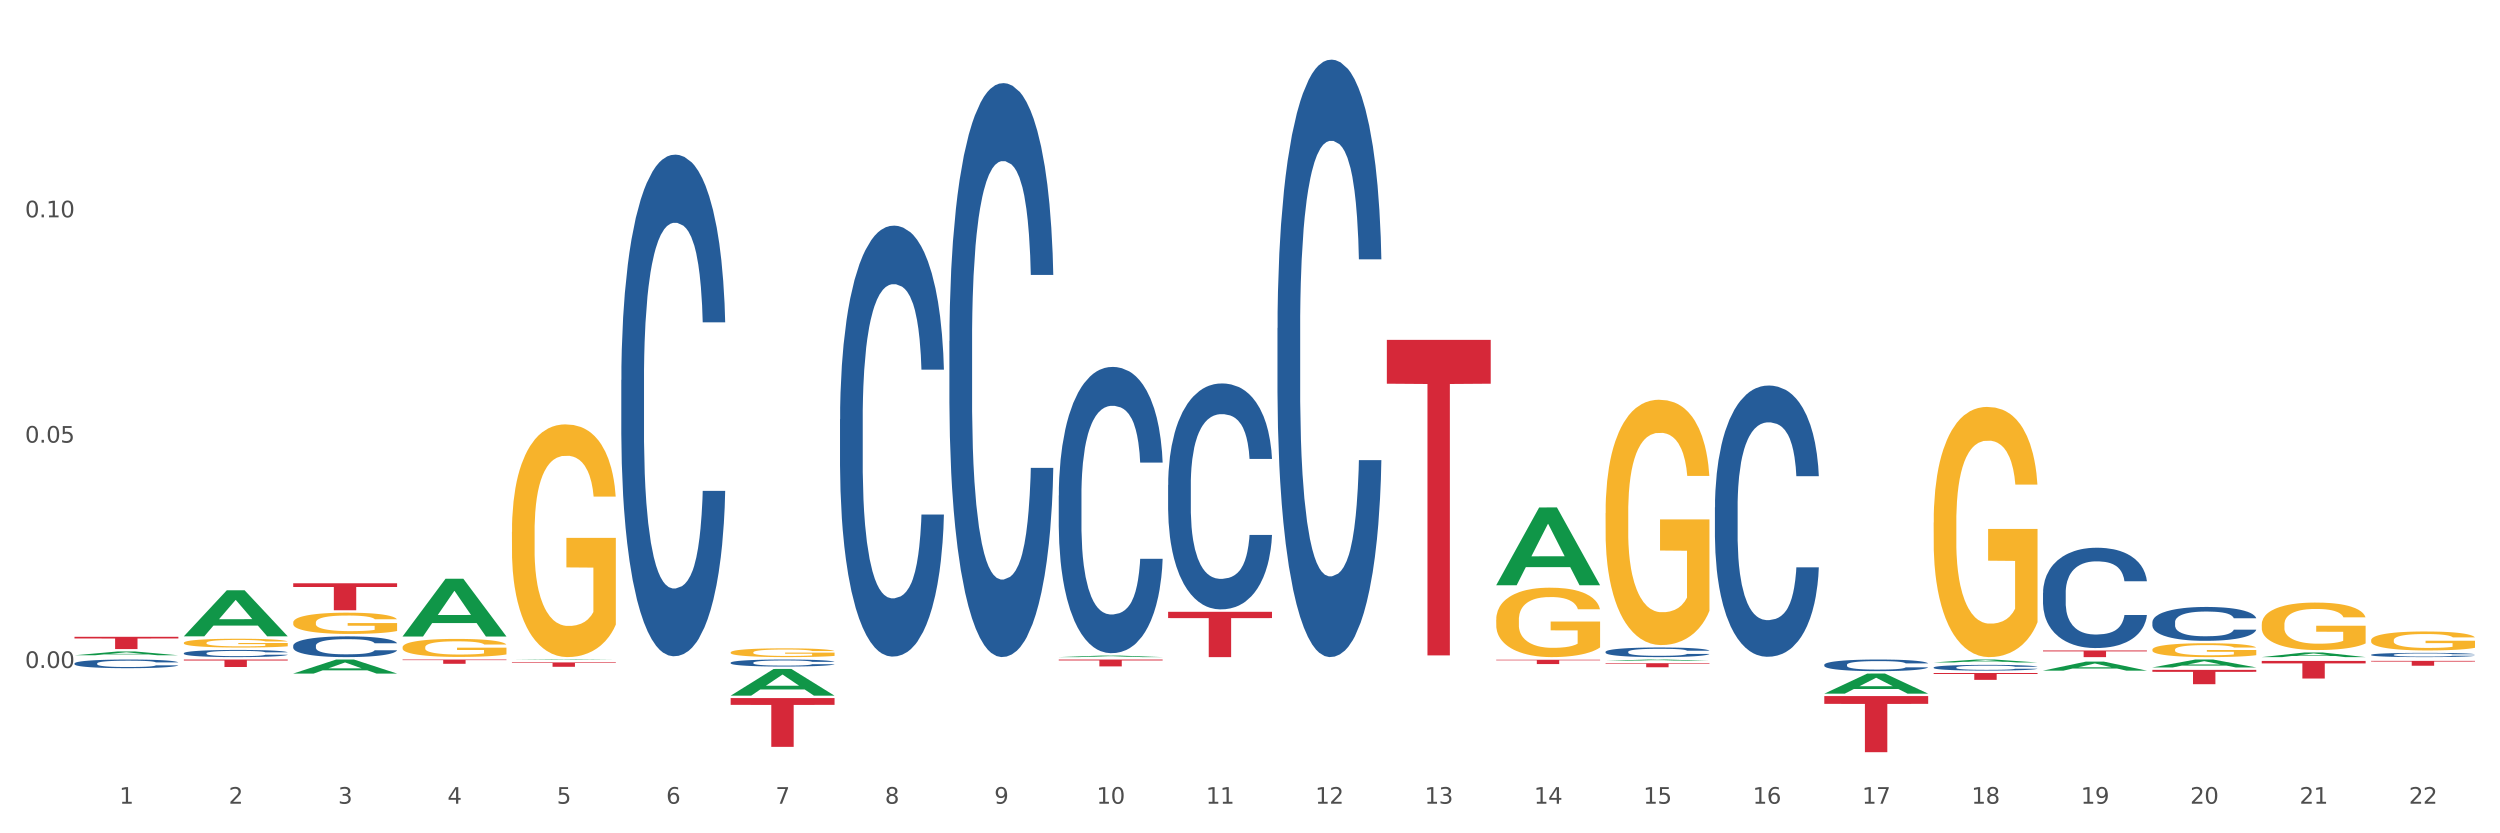 <?xml version="1.0" encoding="utf-8" standalone="no"?>
<!DOCTYPE svg PUBLIC "-//W3C//DTD SVG 1.1//EN"
  "http://www.w3.org/Graphics/SVG/1.1/DTD/svg11.dtd">
<svg xmlns:xlink="http://www.w3.org/1999/xlink" width="1080pt" height="360pt" viewBox="0 0 1080 360" xmlns="http://www.w3.org/2000/svg" version="1.1">
 <rect x="0" y="0" width="1080" height="360" fill="#333333" stroke="none"/>
 <defs>
  <style type="text/css">*{stroke-linejoin: round; stroke-linecap: butt}</style>
 </defs>
 <g id="figure_1">
  <g id="patch_1">
   <path d="M 0 360 
L 1080 360 
L 1080 0 
L 0 0 
z
" style="fill: #ffffff; stroke: #ffffff; stroke-linejoin: miter"/>
  </g>
  <g id="axes_1">
   <g id="matplotlib.axis_1">
    <g id="xtick_1">
     <g id="text_1">
      <!-- 1 -->
      <g style="fill: #4d4d4d" transform="translate(51.562 347.204) scale(0.096 -0.096)">
       <defs>
        <path id="DejaVuSans-31" d="M 794 531 
L 1825 531 
L 1825 4091 
L 703 3866 
L 703 4441 
L 1819 4666 
L 2450 4666 
L 2450 531 
L 3481 531 
L 3481 0 
L 794 0 
L 794 531 
z
" transform="scale(0.016)"/>
       </defs>
       <use xlink:href="#DejaVuSans-31"/>
      </g>
     </g>
    </g>
    <g id="xtick_2">
     <g id="text_2">
      <!-- 2 -->
      <g style="fill: #4d4d4d" transform="translate(98.807 347.204) scale(0.096 -0.096)">
       <defs>
        <path id="DejaVuSans-32" d="M 1228 531 
L 3431 531 
L 3431 0 
L 469 0 
L 469 531 
Q 828 903 1448 1529 
Q 2069 2156 2228 2338 
Q 2531 2678 2651 2914 
Q 2772 3150 2772 3378 
Q 2772 3750 2511 3984 
Q 2250 4219 1831 4219 
Q 1534 4219 1204 4116 
Q 875 4013 500 3803 
L 500 4441 
Q 881 4594 1212 4672 
Q 1544 4750 1819 4750 
Q 2544 4750 2975 4387 
Q 3406 4025 3406 3419 
Q 3406 3131 3298 2873 
Q 3191 2616 2906 2266 
Q 2828 2175 2409 1742 
Q 1991 1309 1228 531 
z
" transform="scale(0.016)"/>
       </defs>
       <use xlink:href="#DejaVuSans-32"/>
      </g>
     </g>
    </g>
    <g id="xtick_3">
     <g id="text_3">
      <!-- 3 -->
      <g style="fill: #4d4d4d" transform="translate(146.052 347.204) scale(0.096 -0.096)">
       <defs>
        <path id="DejaVuSans-33" d="M 2597 2516 
Q 3050 2419 3304 2112 
Q 3559 1806 3559 1356 
Q 3559 666 3084 287 
Q 2609 -91 1734 -91 
Q 1441 -91 1130 -33 
Q 819 25 488 141 
L 488 750 
Q 750 597 1062 519 
Q 1375 441 1716 441 
Q 2309 441 2620 675 
Q 2931 909 2931 1356 
Q 2931 1769 2642 2001 
Q 2353 2234 1838 2234 
L 1294 2234 
L 1294 2753 
L 1863 2753 
Q 2328 2753 2575 2939 
Q 2822 3125 2822 3475 
Q 2822 3834 2567 4026 
Q 2313 4219 1838 4219 
Q 1578 4219 1281 4162 
Q 984 4106 628 3988 
L 628 4550 
Q 988 4650 1302 4700 
Q 1616 4750 1894 4750 
Q 2613 4750 3031 4423 
Q 3450 4097 3450 3541 
Q 3450 3153 3228 2886 
Q 3006 2619 2597 2516 
z
" transform="scale(0.016)"/>
       </defs>
       <use xlink:href="#DejaVuSans-33"/>
      </g>
     </g>
    </g>
    <g id="xtick_4">
     <g id="text_4">
      <!-- 4 -->
      <g style="fill: #4d4d4d" transform="translate(193.297 347.204) scale(0.096 -0.096)">
       <defs>
        <path id="DejaVuSans-34" d="M 2419 4116 
L 825 1625 
L 2419 1625 
L 2419 4116 
z
M 2253 4666 
L 3047 4666 
L 3047 1625 
L 3713 1625 
L 3713 1100 
L 3047 1100 
L 3047 0 
L 2419 0 
L 2419 1100 
L 313 1100 
L 313 1709 
L 2253 4666 
z
" transform="scale(0.016)"/>
       </defs>
       <use xlink:href="#DejaVuSans-34"/>
      </g>
     </g>
    </g>
    <g id="xtick_5">
     <g id="text_5">
      <!-- 5 -->
      <g style="fill: #4d4d4d" transform="translate(240.542 347.204) scale(0.096 -0.096)">
       <defs>
        <path id="DejaVuSans-35" d="M 691 4666 
L 3169 4666 
L 3169 4134 
L 1269 4134 
L 1269 2991 
Q 1406 3038 1543 3061 
Q 1681 3084 1819 3084 
Q 2600 3084 3056 2656 
Q 3513 2228 3513 1497 
Q 3513 744 3044 326 
Q 2575 -91 1722 -91 
Q 1428 -91 1123 -41 
Q 819 9 494 109 
L 494 744 
Q 775 591 1075 516 
Q 1375 441 1709 441 
Q 2250 441 2565 725 
Q 2881 1009 2881 1497 
Q 2881 1984 2565 2268 
Q 2250 2553 1709 2553 
Q 1456 2553 1204 2497 
Q 953 2441 691 2322 
L 691 4666 
z
" transform="scale(0.016)"/>
       </defs>
       <use xlink:href="#DejaVuSans-35"/>
      </g>
     </g>
    </g>
    <g id="xtick_6">
     <g id="text_6">
      <!-- 6 -->
      <g style="fill: #4d4d4d" transform="translate(287.787 347.204) scale(0.096 -0.096)">
       <defs>
        <path id="DejaVuSans-36" d="M 2113 2584 
Q 1688 2584 1439 2293 
Q 1191 2003 1191 1497 
Q 1191 994 1439 701 
Q 1688 409 2113 409 
Q 2538 409 2786 701 
Q 3034 994 3034 1497 
Q 3034 2003 2786 2293 
Q 2538 2584 2113 2584 
z
M 3366 4563 
L 3366 3988 
Q 3128 4100 2886 4159 
Q 2644 4219 2406 4219 
Q 1781 4219 1451 3797 
Q 1122 3375 1075 2522 
Q 1259 2794 1537 2939 
Q 1816 3084 2150 3084 
Q 2853 3084 3261 2657 
Q 3669 2231 3669 1497 
Q 3669 778 3244 343 
Q 2819 -91 2113 -91 
Q 1303 -91 875 529 
Q 447 1150 447 2328 
Q 447 3434 972 4092 
Q 1497 4750 2381 4750 
Q 2619 4750 2861 4703 
Q 3103 4656 3366 4563 
z
" transform="scale(0.016)"/>
       </defs>
       <use xlink:href="#DejaVuSans-36"/>
      </g>
     </g>
    </g>
    <g id="xtick_7">
     <g id="text_7">
      <!-- 7 -->
      <g style="fill: #4d4d4d" transform="translate(335.032 347.204) scale(0.096 -0.096)">
       <defs>
        <path id="DejaVuSans-37" d="M 525 4666 
L 3525 4666 
L 3525 4397 
L 1831 0 
L 1172 0 
L 2766 4134 
L 525 4134 
L 525 4666 
z
" transform="scale(0.016)"/>
       </defs>
       <use xlink:href="#DejaVuSans-37"/>
      </g>
     </g>
    </g>
    <g id="xtick_8">
     <g id="text_8">
      <!-- 8 -->
      <g style="fill: #4d4d4d" transform="translate(382.276 347.204) scale(0.096 -0.096)">
       <defs>
        <path id="DejaVuSans-38" d="M 2034 2216 
Q 1584 2216 1326 1975 
Q 1069 1734 1069 1313 
Q 1069 891 1326 650 
Q 1584 409 2034 409 
Q 2484 409 2743 651 
Q 3003 894 3003 1313 
Q 3003 1734 2745 1975 
Q 2488 2216 2034 2216 
z
M 1403 2484 
Q 997 2584 770 2862 
Q 544 3141 544 3541 
Q 544 4100 942 4425 
Q 1341 4750 2034 4750 
Q 2731 4750 3128 4425 
Q 3525 4100 3525 3541 
Q 3525 3141 3298 2862 
Q 3072 2584 2669 2484 
Q 3125 2378 3379 2068 
Q 3634 1759 3634 1313 
Q 3634 634 3220 271 
Q 2806 -91 2034 -91 
Q 1263 -91 848 271 
Q 434 634 434 1313 
Q 434 1759 690 2068 
Q 947 2378 1403 2484 
z
M 1172 3481 
Q 1172 3119 1398 2916 
Q 1625 2713 2034 2713 
Q 2441 2713 2670 2916 
Q 2900 3119 2900 3481 
Q 2900 3844 2670 4047 
Q 2441 4250 2034 4250 
Q 1625 4250 1398 4047 
Q 1172 3844 1172 3481 
z
" transform="scale(0.016)"/>
       </defs>
       <use xlink:href="#DejaVuSans-38"/>
      </g>
     </g>
    </g>
    <g id="xtick_9">
     <g id="text_9">
      <!-- 9 -->
      <g style="fill: #4d4d4d" transform="translate(429.521 347.204) scale(0.096 -0.096)">
       <defs>
        <path id="DejaVuSans-39" d="M 703 97 
L 703 672 
Q 941 559 1184 500 
Q 1428 441 1663 441 
Q 2288 441 2617 861 
Q 2947 1281 2994 2138 
Q 2813 1869 2534 1725 
Q 2256 1581 1919 1581 
Q 1219 1581 811 2004 
Q 403 2428 403 3163 
Q 403 3881 828 4315 
Q 1253 4750 1959 4750 
Q 2769 4750 3195 4129 
Q 3622 3509 3622 2328 
Q 3622 1225 3098 567 
Q 2575 -91 1691 -91 
Q 1453 -91 1209 -44 
Q 966 3 703 97 
z
M 1959 2075 
Q 2384 2075 2632 2365 
Q 2881 2656 2881 3163 
Q 2881 3666 2632 3958 
Q 2384 4250 1959 4250 
Q 1534 4250 1286 3958 
Q 1038 3666 1038 3163 
Q 1038 2656 1286 2365 
Q 1534 2075 1959 2075 
z
" transform="scale(0.016)"/>
       </defs>
       <use xlink:href="#DejaVuSans-39"/>
      </g>
     </g>
    </g>
    <g id="xtick_10">
     <g id="text_10">
      <!-- 10 -->
      <g style="fill: #4d4d4d" transform="translate(473.712 347.204) scale(0.096 -0.096)">
       <defs>
        <path id="DejaVuSans-30" d="M 2034 4250 
Q 1547 4250 1301 3770 
Q 1056 3291 1056 2328 
Q 1056 1369 1301 889 
Q 1547 409 2034 409 
Q 2525 409 2770 889 
Q 3016 1369 3016 2328 
Q 3016 3291 2770 3770 
Q 2525 4250 2034 4250 
z
M 2034 4750 
Q 2819 4750 3233 4129 
Q 3647 3509 3647 2328 
Q 3647 1150 3233 529 
Q 2819 -91 2034 -91 
Q 1250 -91 836 529 
Q 422 1150 422 2328 
Q 422 3509 836 4129 
Q 1250 4750 2034 4750 
z
" transform="scale(0.016)"/>
       </defs>
       <use xlink:href="#DejaVuSans-31"/>
       <use xlink:href="#DejaVuSans-30" transform="translate(63.623 0)"/>
      </g>
     </g>
    </g>
    <g id="xtick_11">
     <g id="text_11">
      <!-- 11 -->
      <g style="fill: #4d4d4d" transform="translate(520.957 347.204) scale(0.096 -0.096)">
       <use xlink:href="#DejaVuSans-31"/>
       <use xlink:href="#DejaVuSans-31" transform="translate(63.623 0)"/>
      </g>
     </g>
    </g>
    <g id="xtick_12">
     <g id="text_12">
      <!-- 12 -->
      <g style="fill: #4d4d4d" transform="translate(568.202 347.204) scale(0.096 -0.096)">
       <use xlink:href="#DejaVuSans-31"/>
       <use xlink:href="#DejaVuSans-32" transform="translate(63.623 0)"/>
      </g>
     </g>
    </g>
    <g id="xtick_13">
     <g id="text_13">
      <!-- 13 -->
      <g style="fill: #4d4d4d" transform="translate(615.447 347.204) scale(0.096 -0.096)">
       <use xlink:href="#DejaVuSans-31"/>
       <use xlink:href="#DejaVuSans-33" transform="translate(63.623 0)"/>
      </g>
     </g>
    </g>
    <g id="xtick_14">
     <g id="text_14">
      <!-- 14 -->
      <g style="fill: #4d4d4d" transform="translate(662.692 347.204) scale(0.096 -0.096)">
       <use xlink:href="#DejaVuSans-31"/>
       <use xlink:href="#DejaVuSans-34" transform="translate(63.623 0)"/>
      </g>
     </g>
    </g>
    <g id="xtick_15">
     <g id="text_15">
      <!-- 15 -->
      <g style="fill: #4d4d4d" transform="translate(709.937 347.204) scale(0.096 -0.096)">
       <use xlink:href="#DejaVuSans-31"/>
       <use xlink:href="#DejaVuSans-35" transform="translate(63.623 0)"/>
      </g>
     </g>
    </g>
    <g id="xtick_16">
     <g id="text_16">
      <!-- 16 -->
      <g style="fill: #4d4d4d" transform="translate(757.181 347.204) scale(0.096 -0.096)">
       <use xlink:href="#DejaVuSans-31"/>
       <use xlink:href="#DejaVuSans-36" transform="translate(63.623 0)"/>
      </g>
     </g>
    </g>
    <g id="xtick_17">
     <g id="text_17">
      <!-- 17 -->
      <g style="fill: #4d4d4d" transform="translate(804.426 347.204) scale(0.096 -0.096)">
       <use xlink:href="#DejaVuSans-31"/>
       <use xlink:href="#DejaVuSans-37" transform="translate(63.623 0)"/>
      </g>
     </g>
    </g>
    <g id="xtick_18">
     <g id="text_18">
      <!-- 18 -->
      <g style="fill: #4d4d4d" transform="translate(851.671 347.204) scale(0.096 -0.096)">
       <use xlink:href="#DejaVuSans-31"/>
       <use xlink:href="#DejaVuSans-38" transform="translate(63.623 0)"/>
      </g>
     </g>
    </g>
    <g id="xtick_19">
     <g id="text_19">
      <!-- 19 -->
      <g style="fill: #4d4d4d" transform="translate(898.916 347.204) scale(0.096 -0.096)">
       <use xlink:href="#DejaVuSans-31"/>
       <use xlink:href="#DejaVuSans-39" transform="translate(63.623 0)"/>
      </g>
     </g>
    </g>
    <g id="xtick_20">
     <g id="text_20">
      <!-- 20 -->
      <g style="fill: #4d4d4d" transform="translate(946.161 347.204) scale(0.096 -0.096)">
       <use xlink:href="#DejaVuSans-32"/>
       <use xlink:href="#DejaVuSans-30" transform="translate(63.623 0)"/>
      </g>
     </g>
    </g>
    <g id="xtick_21">
     <g id="text_21">
      <!-- 21 -->
      <g style="fill: #4d4d4d" transform="translate(993.406 347.204) scale(0.096 -0.096)">
       <use xlink:href="#DejaVuSans-32"/>
       <use xlink:href="#DejaVuSans-31" transform="translate(63.623 0)"/>
      </g>
     </g>
    </g>
    <g id="xtick_22">
     <g id="text_22">
      <!-- 22 -->
      <g style="fill: #4d4d4d" transform="translate(1040.651 347.204) scale(0.096 -0.096)">
       <use xlink:href="#DejaVuSans-32"/>
       <use xlink:href="#DejaVuSans-32" transform="translate(63.623 0)"/>
      </g>
     </g>
    </g>
    <g id="xtick_23"/>
    <g id="xtick_24"/>
    <g id="xtick_25"/>
    <g id="xtick_26"/>
    <g id="xtick_27"/>
    <g id="xtick_28"/>
    <g id="xtick_29"/>
    <g id="xtick_30"/>
    <g id="xtick_31"/>
    <g id="xtick_32"/>
    <g id="xtick_33"/>
    <g id="xtick_34"/>
    <g id="xtick_35"/>
    <g id="xtick_36"/>
    <g id="xtick_37"/>
    <g id="xtick_38"/>
    <g id="xtick_39"/>
    <g id="xtick_40"/>
    <g id="xtick_41"/>
    <g id="xtick_42"/>
    <g id="xtick_43"/>
   </g>
   <g id="matplotlib.axis_2">
    <g id="ytick_1">
     <g id="text_23">
      <!-- 0.00 -->
      <g style="fill: #4d4d4d" transform="translate(10.8 288.559) scale(0.096 -0.096)">
       <defs>
        <path id="DejaVuSans-2e" d="M 684 794 
L 1344 794 
L 1344 0 
L 684 0 
L 684 794 
z
" transform="scale(0.016)"/>
       </defs>
       <use xlink:href="#DejaVuSans-30"/>
       <use xlink:href="#DejaVuSans-2e" transform="translate(63.623 0)"/>
       <use xlink:href="#DejaVuSans-30" transform="translate(95.41 0)"/>
       <use xlink:href="#DejaVuSans-30" transform="translate(159.033 0)"/>
      </g>
     </g>
    </g>
    <g id="ytick_2">
     <g id="text_24">
      <!-- 0.05 -->
      <g style="fill: #4d4d4d" transform="translate(10.8 191.225) scale(0.096 -0.096)">
       <use xlink:href="#DejaVuSans-30"/>
       <use xlink:href="#DejaVuSans-2e" transform="translate(63.623 0)"/>
       <use xlink:href="#DejaVuSans-30" transform="translate(95.41 0)"/>
       <use xlink:href="#DejaVuSans-35" transform="translate(159.033 0)"/>
      </g>
     </g>
    </g>
    <g id="ytick_3">
     <g id="text_25">
      <!-- 0.10 -->
      <g style="fill: #4d4d4d" transform="translate(10.8 93.891) scale(0.096 -0.096)">
       <use xlink:href="#DejaVuSans-30"/>
       <use xlink:href="#DejaVuSans-2e" transform="translate(63.623 0)"/>
       <use xlink:href="#DejaVuSans-31" transform="translate(95.41 0)"/>
       <use xlink:href="#DejaVuSans-30" transform="translate(159.033 0)"/>
      </g>
     </g>
    </g>
    <g id="ytick_4"/>
    <g id="ytick_5"/>
    <g id="ytick_6"/>
    <g id="ytick_7"/>
   </g>
   <g id="PolyCollection_1">
    <path d="M 32.175 283.081 
L 32.221 283.079 
L 50.73 281.442 
L 58.411 281.44 
L 77.058 283.084 
L 68.174 283.084 
L 64.148 282.701 
L 45.038 282.701 
L 44.899 282.707 
L 41.013 283.084 
L 32.175 283.084 
L 32.175 283.081 
L 47.444 282.473 
L 61.742 282.471 
L 54.663 281.79 
L 54.57 281.787 
L 54.478 281.792 
L 47.398 282.471 
L 47.444 282.473 
L 32.175 283.081 
z
" clip-path="url(#p33628c28d8)" style="fill: #109648"/>
    <path d="M 882.583 280.999 
L 927.465 280.999 
L 927.465 281.399 
L 909.81 281.401 
L 909.81 283.875 
L 900.132 283.875 
L 900.132 281.401 
L 882.583 281.399 
L 882.583 281.002 
L 882.583 280.999 
z
" clip-path="url(#p33628c28d8)" style="fill: #d62839"/>
    <path d="M 1024.317 282.862 
L 1024.37 282.86 
L 1024.37 282.813 
L 1024.53 282.75 
L 1025.113 282.632 
L 1025.856 282.543 
L 1027.129 282.439 
L 1027.819 282.395 
L 1028.721 282.346 
L 1030.578 282.267 
L 1032.7 282.2 
L 1034.185 282.163 
L 1035.299 282.14 
L 1037.793 282.098 
L 1039.225 282.079 
L 1040.711 282.064 
L 1041.984 282.054 
L 1044.106 282.042 
L 1045.804 282.037 
L 1047.767 282.036 
L 1049.411 282.037 
L 1051.586 282.044 
L 1054.77 282.064 
L 1055.99 282.076 
L 1057.634 282.096 
L 1059.332 282.123 
L 1060.712 282.15 
L 1062.303 282.189 
L 1063.948 282.239 
L 1065.539 282.303 
L 1066.653 282.362 
L 1067.555 282.424 
L 1068.351 282.499 
L 1068.935 282.582 
L 1069.2 282.65 
L 1059.491 282.65 
L 1059.226 282.588 
L 1058.696 282.521 
L 1058.165 282.476 
L 1057.581 282.439 
L 1056.68 282.397 
L 1055.884 282.37 
L 1054.557 282.338 
L 1053.337 282.318 
L 1052.329 282.306 
L 1051.109 282.296 
L 1048.509 282.286 
L 1046.653 282.286 
L 1045.485 282.289 
L 1044.053 282.298 
L 1042.833 282.309 
L 1041.4 282.33 
L 1040.286 282.351 
L 1039.172 282.38 
L 1038.536 282.4 
L 1037.581 282.437 
L 1036.944 282.467 
L 1036.095 282.519 
L 1035.618 282.556 
L 1034.769 282.652 
L 1034.397 282.723 
L 1034.238 282.771 
L 1034.132 282.825 
L 1034.132 283.087 
L 1034.45 283.205 
L 1034.716 283.255 
L 1035.14 283.312 
L 1035.936 283.386 
L 1037.103 283.458 
L 1038.323 283.511 
L 1039.331 283.542 
L 1040.286 283.566 
L 1041.241 283.584 
L 1042.408 283.601 
L 1043.363 283.611 
L 1044.796 283.621 
L 1046.493 283.626 
L 1047.82 283.626 
L 1050.525 283.618 
L 1051.746 283.61 
L 1052.913 283.598 
L 1054.186 283.579 
L 1055.194 283.559 
L 1055.778 283.544 
L 1056.733 283.512 
L 1057.475 283.479 
L 1058.112 283.44 
L 1058.536 283.406 
L 1059.014 283.356 
L 1059.385 283.299 
L 1059.491 283.269 
L 1069.2 283.269 
L 1068.988 283.329 
L 1068.616 283.388 
L 1067.874 283.467 
L 1067.29 283.512 
L 1066.388 283.568 
L 1065.433 283.615 
L 1064.107 283.667 
L 1062.887 283.705 
L 1061.613 283.739 
L 1060.234 283.769 
L 1057.741 283.811 
L 1056.839 283.823 
L 1054.929 283.843 
L 1053.443 283.855 
L 1051.268 283.867 
L 1049.04 283.873 
L 1046.706 283.875 
L 1044.637 283.872 
L 1042.355 283.862 
L 1040.923 283.852 
L 1039.331 283.836 
L 1037.474 283.813 
L 1035.724 283.784 
L 1034.079 283.751 
L 1032.541 283.712 
L 1031.108 283.668 
L 1029.251 283.596 
L 1027.872 283.526 
L 1026.864 283.46 
L 1026.174 283.405 
L 1025.485 283.334 
L 1025.113 283.285 
L 1024.53 283.168 
L 1024.317 283.059 
L 1024.317 282.862 
z
" clip-path="url(#p33628c28d8)" style="fill: #255c99"/>
    <path d="M 929.828 268.78 
L 929.881 268.766 
L 929.881 268.392 
L 930.04 267.884 
L 930.623 266.948 
L 931.366 266.24 
L 932.639 265.411 
L 933.329 265.063 
L 934.231 264.676 
L 936.088 264.048 
L 938.21 263.513 
L 939.695 263.219 
L 940.81 263.032 
L 943.303 262.697 
L 944.735 262.55 
L 946.221 262.43 
L 947.494 262.35 
L 949.616 262.256 
L 951.314 262.216 
L 953.277 262.203 
L 954.922 262.216 
L 957.097 262.27 
L 960.28 262.43 
L 961.5 262.524 
L 963.145 262.684 
L 964.842 262.898 
L 966.222 263.112 
L 967.813 263.419 
L 969.458 263.82 
L 971.05 264.328 
L 972.164 264.796 
L 973.066 265.291 
L 973.861 265.892 
L 974.445 266.547 
L 974.71 267.095 
L 965.002 267.095 
L 964.736 266.601 
L 964.206 266.066 
L 963.675 265.705 
L 963.092 265.411 
L 962.19 265.077 
L 961.394 264.863 
L 960.068 264.609 
L 958.847 264.449 
L 957.839 264.355 
L 956.619 264.275 
L 954.02 264.195 
L 952.163 264.195 
L 950.996 264.221 
L 949.563 264.288 
L 948.343 264.382 
L 946.911 264.542 
L 945.796 264.716 
L 944.682 264.943 
L 944.046 265.104 
L 943.091 265.398 
L 942.454 265.638 
L 941.605 266.053 
L 941.128 266.347 
L 940.279 267.109 
L 939.908 267.67 
L 939.748 268.058 
L 939.642 268.485 
L 939.642 270.571 
L 939.961 271.506 
L 940.226 271.907 
L 940.65 272.362 
L 941.446 272.95 
L 942.613 273.525 
L 943.834 273.939 
L 944.842 274.193 
L 945.796 274.38 
L 946.751 274.527 
L 947.919 274.661 
L 948.874 274.741 
L 950.306 274.822 
L 952.004 274.862 
L 953.33 274.862 
L 956.036 274.795 
L 957.256 274.728 
L 958.423 274.634 
L 959.696 274.487 
L 960.704 274.327 
L 961.288 274.207 
L 962.243 273.953 
L 962.986 273.685 
L 963.622 273.378 
L 964.047 273.11 
L 964.524 272.709 
L 964.895 272.255 
L 965.002 272.014 
L 974.71 272.014 
L 974.498 272.496 
L 974.127 272.963 
L 973.384 273.592 
L 972.8 273.953 
L 971.898 274.394 
L 970.944 274.768 
L 969.617 275.182 
L 968.397 275.49 
L 967.124 275.757 
L 965.744 275.998 
L 963.251 276.332 
L 962.349 276.426 
L 960.439 276.586 
L 958.954 276.68 
L 956.778 276.773 
L 954.55 276.827 
L 952.216 276.84 
L 950.147 276.813 
L 947.866 276.733 
L 946.433 276.653 
L 944.842 276.533 
L 942.985 276.345 
L 941.234 276.118 
L 939.589 275.851 
L 938.051 275.543 
L 936.618 275.196 
L 934.762 274.621 
L 933.382 274.06 
L 932.374 273.538 
L 931.684 273.097 
L 930.995 272.536 
L 930.623 272.148 
L 930.04 271.212 
L 929.828 270.343 
L 929.828 268.78 
z
" clip-path="url(#p33628c28d8)" style="fill: #255c99"/>
    <path d="M 882.583 256.092 
L 882.636 256.052 
L 882.636 254.944 
L 882.795 253.439 
L 883.379 250.668 
L 884.121 248.57 
L 885.395 246.116 
L 886.084 245.087 
L 886.986 243.939 
L 888.843 242.078 
L 890.965 240.495 
L 892.451 239.624 
L 893.565 239.07 
L 896.058 238.08 
L 897.491 237.644 
L 898.976 237.288 
L 900.249 237.051 
L 902.371 236.774 
L 904.069 236.655 
L 906.032 236.615 
L 907.677 236.655 
L 909.852 236.813 
L 913.035 237.288 
L 914.255 237.565 
L 915.9 238.04 
L 917.598 238.674 
L 918.977 239.307 
L 920.569 240.218 
L 922.213 241.405 
L 923.805 242.909 
L 924.919 244.295 
L 925.821 245.76 
L 926.617 247.541 
L 927.2 249.481 
L 927.465 251.104 
L 917.757 251.104 
L 917.491 249.639 
L 916.961 248.056 
L 916.43 246.987 
L 915.847 246.116 
L 914.945 245.126 
L 914.149 244.493 
L 912.823 243.741 
L 911.603 243.266 
L 910.595 242.989 
L 909.374 242.751 
L 906.775 242.514 
L 904.918 242.514 
L 903.751 242.593 
L 902.318 242.791 
L 901.098 243.068 
L 899.666 243.543 
L 898.552 244.057 
L 897.438 244.73 
L 896.801 245.205 
L 895.846 246.076 
L 895.209 246.789 
L 894.36 248.016 
L 893.883 248.887 
L 893.034 251.143 
L 892.663 252.806 
L 892.504 253.954 
L 892.398 255.221 
L 892.398 261.396 
L 892.716 264.167 
L 892.981 265.355 
L 893.406 266.701 
L 894.201 268.443 
L 895.368 270.145 
L 896.589 271.372 
L 897.597 272.124 
L 898.552 272.678 
L 899.507 273.114 
L 900.674 273.51 
L 901.629 273.747 
L 903.061 273.985 
L 904.759 274.104 
L 906.085 274.104 
L 908.791 273.906 
L 910.011 273.708 
L 911.178 273.431 
L 912.451 272.995 
L 913.459 272.52 
L 914.043 272.164 
L 914.998 271.412 
L 915.741 270.62 
L 916.377 269.709 
L 916.802 268.918 
L 917.279 267.73 
L 917.651 266.384 
L 917.757 265.672 
L 927.465 265.672 
L 927.253 267.097 
L 926.882 268.482 
L 926.139 270.343 
L 925.555 271.412 
L 924.654 272.718 
L 923.699 273.826 
L 922.372 275.054 
L 921.152 275.964 
L 919.879 276.756 
L 918.499 277.468 
L 916.006 278.458 
L 915.104 278.735 
L 913.194 279.21 
L 911.709 279.487 
L 909.534 279.764 
L 907.305 279.923 
L 904.971 279.962 
L 902.902 279.883 
L 900.621 279.646 
L 899.188 279.408 
L 897.597 279.052 
L 895.74 278.498 
L 893.989 277.825 
L 892.344 277.033 
L 890.806 276.122 
L 889.373 275.093 
L 887.517 273.391 
L 886.137 271.728 
L 885.129 270.184 
L 884.44 268.878 
L 883.75 267.216 
L 883.379 266.068 
L 882.795 263.296 
L 882.583 260.723 
L 882.583 256.092 
z
" clip-path="url(#p33628c28d8)" style="fill: #255c99"/>
    <path d="M 835.338 288.338 
L 835.391 288.335 
L 835.391 288.272 
L 835.55 288.186 
L 836.134 288.027 
L 836.876 287.907 
L 838.15 287.766 
L 838.839 287.707 
L 839.741 287.642 
L 841.598 287.535 
L 843.72 287.445 
L 845.206 287.395 
L 846.32 287.363 
L 848.813 287.306 
L 850.246 287.281 
L 851.731 287.261 
L 853.004 287.247 
L 855.127 287.231 
L 856.824 287.225 
L 858.787 287.222 
L 860.432 287.225 
L 862.607 287.234 
L 865.79 287.261 
L 867.01 287.277 
L 868.655 287.304 
L 870.353 287.34 
L 871.732 287.377 
L 873.324 287.429 
L 874.968 287.497 
L 876.56 287.583 
L 877.674 287.662 
L 878.576 287.746 
L 879.372 287.848 
L 879.955 287.959 
L 880.221 288.052 
L 870.512 288.052 
L 870.247 287.968 
L 869.716 287.877 
L 869.186 287.816 
L 868.602 287.766 
L 867.7 287.71 
L 866.904 287.673 
L 865.578 287.63 
L 864.358 287.603 
L 863.35 287.587 
L 862.13 287.574 
L 859.53 287.56 
L 857.673 287.56 
L 856.506 287.565 
L 855.073 287.576 
L 853.853 287.592 
L 852.421 287.619 
L 851.307 287.649 
L 850.193 287.687 
L 849.556 287.714 
L 848.601 287.764 
L 847.964 287.805 
L 847.116 287.875 
L 846.638 287.925 
L 845.789 288.054 
L 845.418 288.149 
L 845.259 288.215 
L 845.153 288.288 
L 845.153 288.641 
L 845.471 288.8 
L 845.736 288.868 
L 846.161 288.945 
L 846.956 289.045 
L 848.124 289.142 
L 849.344 289.213 
L 850.352 289.256 
L 851.307 289.287 
L 852.262 289.312 
L 853.429 289.335 
L 854.384 289.349 
L 855.816 289.362 
L 857.514 289.369 
L 858.84 289.369 
L 861.546 289.358 
L 862.766 289.346 
L 863.933 289.33 
L 865.207 289.305 
L 866.215 289.278 
L 866.798 289.258 
L 867.753 289.215 
L 868.496 289.169 
L 869.132 289.117 
L 869.557 289.072 
L 870.034 289.004 
L 870.406 288.927 
L 870.512 288.886 
L 880.221 288.886 
L 880.008 288.968 
L 879.637 289.047 
L 878.894 289.154 
L 878.311 289.215 
L 877.409 289.29 
L 876.454 289.353 
L 875.127 289.423 
L 873.907 289.475 
L 872.634 289.521 
L 871.255 289.562 
L 868.761 289.618 
L 867.859 289.634 
L 865.949 289.661 
L 864.464 289.677 
L 862.289 289.693 
L 860.06 289.702 
L 857.726 289.704 
L 855.657 289.7 
L 853.376 289.686 
L 851.943 289.673 
L 850.352 289.652 
L 848.495 289.62 
L 846.744 289.582 
L 845.1 289.537 
L 843.561 289.485 
L 842.129 289.426 
L 840.272 289.328 
L 838.892 289.233 
L 837.884 289.145 
L 837.195 289.07 
L 836.505 288.975 
L 836.134 288.909 
L 835.55 288.75 
L 835.338 288.603 
L 835.338 288.338 
z
" clip-path="url(#p33628c28d8)" style="fill: #255c99"/>
    <path d="M 788.093 287.17 
L 788.146 287.165 
L 788.146 287.037 
L 788.305 286.862 
L 788.889 286.541 
L 789.632 286.298 
L 790.905 286.013 
L 791.594 285.894 
L 792.496 285.761 
L 794.353 285.545 
L 796.475 285.362 
L 797.961 285.261 
L 799.075 285.196 
L 801.568 285.082 
L 803.001 285.031 
L 804.486 284.99 
L 805.76 284.962 
L 807.882 284.93 
L 809.579 284.916 
L 811.542 284.912 
L 813.187 284.916 
L 815.362 284.935 
L 818.545 284.99 
L 819.765 285.022 
L 821.41 285.077 
L 823.108 285.15 
L 824.487 285.224 
L 826.079 285.329 
L 827.723 285.467 
L 829.315 285.641 
L 830.429 285.802 
L 831.331 285.972 
L 832.127 286.179 
L 832.71 286.403 
L 832.976 286.592 
L 823.267 286.592 
L 823.002 286.422 
L 822.471 286.238 
L 821.941 286.114 
L 821.357 286.013 
L 820.455 285.899 
L 819.659 285.825 
L 818.333 285.738 
L 817.113 285.683 
L 816.105 285.651 
L 814.885 285.623 
L 812.285 285.596 
L 810.428 285.596 
L 809.261 285.605 
L 807.829 285.628 
L 806.608 285.66 
L 805.176 285.715 
L 804.062 285.775 
L 802.948 285.853 
L 802.311 285.908 
L 801.356 286.009 
L 800.72 286.091 
L 799.871 286.234 
L 799.393 286.335 
L 798.544 286.596 
L 798.173 286.789 
L 798.014 286.922 
L 797.908 287.069 
L 797.908 287.785 
L 798.226 288.106 
L 798.491 288.244 
L 798.916 288.4 
L 799.712 288.602 
L 800.879 288.799 
L 802.099 288.942 
L 803.107 289.029 
L 804.062 289.093 
L 805.017 289.144 
L 806.184 289.19 
L 807.139 289.217 
L 808.571 289.245 
L 810.269 289.258 
L 811.595 289.258 
L 814.301 289.235 
L 815.521 289.213 
L 816.688 289.18 
L 817.962 289.13 
L 818.97 289.075 
L 819.553 289.033 
L 820.508 288.946 
L 821.251 288.854 
L 821.888 288.749 
L 822.312 288.657 
L 822.789 288.519 
L 823.161 288.363 
L 823.267 288.281 
L 832.976 288.281 
L 832.763 288.446 
L 832.392 288.607 
L 831.649 288.822 
L 831.066 288.946 
L 830.164 289.098 
L 829.209 289.226 
L 827.883 289.369 
L 826.662 289.474 
L 825.389 289.566 
L 824.01 289.649 
L 821.516 289.763 
L 820.614 289.795 
L 818.704 289.851 
L 817.219 289.883 
L 815.044 289.915 
L 812.816 289.933 
L 810.481 289.938 
L 808.412 289.929 
L 806.131 289.901 
L 804.699 289.873 
L 803.107 289.832 
L 801.25 289.768 
L 799.499 289.69 
L 797.855 289.598 
L 796.316 289.492 
L 794.884 289.373 
L 793.027 289.176 
L 791.648 288.983 
L 790.64 288.804 
L 789.95 288.653 
L 789.26 288.46 
L 788.889 288.327 
L 788.305 288.005 
L 788.093 287.707 
L 788.093 287.17 
z
" clip-path="url(#p33628c28d8)" style="fill: #255c99"/>
    <path d="M 740.848 219.198 
L 740.901 219.091 
L 740.901 216.094 
L 741.06 212.027 
L 741.644 204.536 
L 742.387 198.863 
L 743.66 192.228 
L 744.35 189.445 
L 745.251 186.342 
L 747.108 181.312 
L 749.23 177.031 
L 750.716 174.676 
L 751.83 173.178 
L 754.324 170.503 
L 755.756 169.325 
L 757.241 168.362 
L 758.515 167.72 
L 760.637 166.971 
L 762.334 166.65 
L 764.297 166.543 
L 765.942 166.65 
L 768.117 167.078 
L 771.3 168.362 
L 772.521 169.111 
L 774.165 170.396 
L 775.863 172.108 
L 777.242 173.82 
L 778.834 176.282 
L 780.479 179.492 
L 782.07 183.559 
L 783.184 187.305 
L 784.086 191.265 
L 784.882 196.081 
L 785.465 201.325 
L 785.731 205.713 
L 776.022 205.713 
L 775.757 201.753 
L 775.226 197.472 
L 774.696 194.582 
L 774.112 192.228 
L 773.21 189.552 
L 772.415 187.84 
L 771.088 185.807 
L 769.868 184.522 
L 768.86 183.773 
L 767.64 183.131 
L 765.04 182.489 
L 763.183 182.489 
L 762.016 182.703 
L 760.584 183.238 
L 759.364 183.987 
L 757.931 185.272 
L 756.817 186.663 
L 755.703 188.482 
L 755.066 189.766 
L 754.111 192.121 
L 753.475 194.047 
L 752.626 197.365 
L 752.148 199.72 
L 751.3 205.82 
L 750.928 210.315 
L 750.769 213.418 
L 750.663 216.843 
L 750.663 233.539 
L 750.981 241.03 
L 751.246 244.241 
L 751.671 247.879 
L 752.467 252.588 
L 753.634 257.19 
L 754.854 260.508 
L 755.862 262.541 
L 756.817 264.04 
L 757.772 265.217 
L 758.939 266.287 
L 759.894 266.929 
L 761.326 267.572 
L 763.024 267.893 
L 764.35 267.893 
L 767.056 267.357 
L 768.276 266.822 
L 769.444 266.073 
L 770.717 264.896 
L 771.725 263.612 
L 772.308 262.649 
L 773.263 260.615 
L 774.006 258.475 
L 774.643 256.013 
L 775.067 253.873 
L 775.545 250.662 
L 775.916 247.023 
L 776.022 245.097 
L 785.731 245.097 
L 785.519 248.95 
L 785.147 252.695 
L 784.404 257.726 
L 783.821 260.615 
L 782.919 264.147 
L 781.964 267.143 
L 780.638 270.461 
L 779.417 272.923 
L 778.144 275.063 
L 776.765 276.989 
L 774.271 279.665 
L 773.369 280.414 
L 771.46 281.698 
L 769.974 282.448 
L 767.799 283.197 
L 765.571 283.625 
L 763.236 283.732 
L 761.167 283.518 
L 758.886 282.876 
L 757.454 282.234 
L 755.862 281.27 
L 754.005 279.772 
L 752.254 277.953 
L 750.61 275.812 
L 749.071 273.351 
L 747.639 270.568 
L 745.782 265.966 
L 744.403 261.471 
L 743.395 257.297 
L 742.705 253.766 
L 742.015 249.271 
L 741.644 246.167 
L 741.06 238.676 
L 740.848 231.719 
L 740.848 219.198 
z
" clip-path="url(#p33628c28d8)" style="fill: #255c99"/>
    <path d="M 693.603 281.582 
L 693.656 281.578 
L 693.656 281.472 
L 693.815 281.327 
L 694.399 281.061 
L 695.142 280.86 
L 696.415 280.624 
L 697.105 280.525 
L 698.007 280.415 
L 699.863 280.236 
L 701.986 280.084 
L 703.471 280 
L 704.585 279.947 
L 707.079 279.852 
L 708.511 279.81 
L 709.997 279.776 
L 711.27 279.753 
L 713.392 279.727 
L 715.09 279.715 
L 717.053 279.711 
L 718.697 279.715 
L 720.872 279.731 
L 724.056 279.776 
L 725.276 279.803 
L 726.92 279.848 
L 728.618 279.909 
L 729.997 279.97 
L 731.589 280.058 
L 733.234 280.172 
L 734.825 280.316 
L 735.939 280.449 
L 736.841 280.59 
L 737.637 280.761 
L 738.221 280.947 
L 738.486 281.103 
L 728.777 281.103 
L 728.512 280.962 
L 727.981 280.81 
L 727.451 280.708 
L 726.867 280.624 
L 725.965 280.529 
L 725.17 280.468 
L 723.843 280.396 
L 722.623 280.35 
L 721.615 280.324 
L 720.395 280.301 
L 717.795 280.278 
L 715.938 280.278 
L 714.771 280.286 
L 713.339 280.305 
L 712.119 280.331 
L 710.686 280.377 
L 709.572 280.426 
L 708.458 280.491 
L 707.821 280.537 
L 706.866 280.62 
L 706.23 280.689 
L 705.381 280.807 
L 704.903 280.89 
L 704.055 281.107 
L 703.683 281.267 
L 703.524 281.377 
L 703.418 281.499 
L 703.418 282.092 
L 703.736 282.358 
L 704.002 282.472 
L 704.426 282.601 
L 705.222 282.769 
L 706.389 282.932 
L 707.609 283.05 
L 708.617 283.122 
L 709.572 283.175 
L 710.527 283.217 
L 711.694 283.255 
L 712.649 283.278 
L 714.082 283.301 
L 715.779 283.312 
L 717.106 283.312 
L 719.811 283.293 
L 721.032 283.274 
L 722.199 283.248 
L 723.472 283.206 
L 724.48 283.16 
L 725.064 283.126 
L 726.018 283.054 
L 726.761 282.978 
L 727.398 282.89 
L 727.822 282.814 
L 728.3 282.7 
L 728.671 282.571 
L 728.777 282.502 
L 738.486 282.502 
L 738.274 282.639 
L 737.902 282.772 
L 737.16 282.951 
L 736.576 283.054 
L 735.674 283.179 
L 734.719 283.286 
L 733.393 283.404 
L 732.173 283.491 
L 730.899 283.567 
L 729.52 283.636 
L 727.026 283.731 
L 726.125 283.757 
L 724.215 283.803 
L 722.729 283.829 
L 720.554 283.856 
L 718.326 283.871 
L 715.992 283.875 
L 713.922 283.867 
L 711.641 283.845 
L 710.209 283.822 
L 708.617 283.788 
L 706.76 283.734 
L 705.01 283.67 
L 703.365 283.594 
L 701.826 283.506 
L 700.394 283.407 
L 698.537 283.244 
L 697.158 283.084 
L 696.15 282.936 
L 695.46 282.81 
L 694.77 282.651 
L 694.399 282.54 
L 693.815 282.274 
L 693.603 282.027 
L 693.603 281.582 
z
" clip-path="url(#p33628c28d8)" style="fill: #255c99"/>
    <path d="M 551.869 141.735 
L 551.922 141.499 
L 551.922 134.899 
L 552.081 125.941 
L 552.664 109.441 
L 553.407 96.948 
L 554.68 82.333 
L 555.37 76.204 
L 556.272 69.368 
L 558.129 58.289 
L 560.251 48.86 
L 561.736 43.674 
L 562.851 40.374 
L 565.344 34.481 
L 566.776 31.888 
L 568.262 29.767 
L 569.535 28.352 
L 571.657 26.702 
L 573.355 25.995 
L 575.318 25.759 
L 576.963 25.995 
L 579.138 26.938 
L 582.321 29.767 
L 583.541 31.417 
L 585.186 34.245 
L 586.883 38.017 
L 588.263 41.789 
L 589.854 47.21 
L 591.499 54.282 
L 593.091 63.239 
L 594.205 71.49 
L 595.107 80.211 
L 595.902 90.819 
L 596.486 102.369 
L 596.751 112.034 
L 587.043 112.034 
L 586.777 103.312 
L 586.247 93.883 
L 585.716 87.519 
L 585.133 82.333 
L 584.231 76.44 
L 583.435 72.668 
L 582.109 68.189 
L 580.888 65.361 
L 579.88 63.711 
L 578.66 62.296 
L 576.061 60.882 
L 574.204 60.882 
L 573.037 61.354 
L 571.604 62.532 
L 570.384 64.182 
L 568.952 67.011 
L 567.838 70.075 
L 566.723 74.083 
L 566.087 76.911 
L 565.132 82.097 
L 564.495 86.34 
L 563.646 93.647 
L 563.169 98.833 
L 562.32 112.269 
L 561.949 122.17 
L 561.789 129.006 
L 561.683 136.549 
L 561.683 173.321 
L 562.002 189.822 
L 562.267 196.894 
L 562.691 204.908 
L 563.487 215.28 
L 564.654 225.416 
L 565.875 232.723 
L 566.883 237.202 
L 567.838 240.502 
L 568.792 243.095 
L 569.96 245.452 
L 570.915 246.867 
L 572.347 248.281 
L 574.045 248.988 
L 575.371 248.988 
L 578.077 247.81 
L 579.297 246.631 
L 580.464 244.981 
L 581.737 242.388 
L 582.745 239.559 
L 583.329 237.438 
L 584.284 232.959 
L 585.027 228.245 
L 585.663 222.823 
L 586.088 218.109 
L 586.565 211.037 
L 586.936 203.022 
L 587.043 198.779 
L 596.751 198.779 
L 596.539 207.265 
L 596.168 215.516 
L 595.425 226.595 
L 594.841 232.959 
L 593.939 240.738 
L 592.985 247.338 
L 591.658 254.646 
L 590.438 260.067 
L 589.165 264.782 
L 587.785 269.025 
L 585.292 274.918 
L 584.39 276.568 
L 582.48 279.396 
L 580.995 281.046 
L 578.819 282.696 
L 576.591 283.639 
L 574.257 283.875 
L 572.188 283.404 
L 569.907 281.989 
L 568.474 280.575 
L 566.883 278.453 
L 565.026 275.153 
L 563.275 271.146 
L 561.63 266.432 
L 560.092 261.01 
L 558.659 254.881 
L 556.803 244.745 
L 555.423 234.845 
L 554.415 225.652 
L 553.725 217.873 
L 553.036 207.973 
L 552.664 201.137 
L 552.081 184.636 
L 551.869 169.314 
L 551.869 141.735 
z
" clip-path="url(#p33628c28d8)" style="fill: #255c99"/>
    <path d="M 504.624 209.505 
L 504.677 209.415 
L 504.677 206.919 
L 504.836 203.532 
L 505.42 197.291 
L 506.162 192.566 
L 507.436 187.039 
L 508.125 184.721 
L 509.027 182.136 
L 510.884 177.946 
L 513.006 174.38 
L 514.492 172.419 
L 515.606 171.171 
L 518.099 168.942 
L 519.532 167.961 
L 521.017 167.159 
L 522.29 166.624 
L 524.412 166 
L 526.11 165.732 
L 528.073 165.643 
L 529.718 165.732 
L 531.893 166.089 
L 535.076 167.159 
L 536.296 167.783 
L 537.941 168.853 
L 539.639 170.279 
L 541.018 171.705 
L 542.61 173.756 
L 544.254 176.43 
L 545.846 179.818 
L 546.96 182.938 
L 547.862 186.237 
L 548.658 190.248 
L 549.241 194.617 
L 549.506 198.272 
L 539.798 198.272 
L 539.532 194.973 
L 539.002 191.407 
L 538.471 189 
L 537.888 187.039 
L 536.986 184.81 
L 536.19 183.384 
L 534.864 181.69 
L 533.644 180.62 
L 532.636 179.996 
L 531.415 179.461 
L 528.816 178.926 
L 526.959 178.926 
L 525.792 179.105 
L 524.359 179.551 
L 523.139 180.175 
L 521.707 181.244 
L 520.593 182.403 
L 519.479 183.919 
L 518.842 184.989 
L 517.887 186.95 
L 517.25 188.555 
L 516.401 191.318 
L 515.924 193.279 
L 515.075 198.361 
L 514.704 202.105 
L 514.545 204.691 
L 514.439 207.543 
L 514.439 221.451 
L 514.757 227.691 
L 515.022 230.365 
L 515.447 233.396 
L 516.242 237.319 
L 517.409 241.152 
L 518.63 243.916 
L 519.638 245.61 
L 520.593 246.858 
L 521.548 247.839 
L 522.715 248.73 
L 523.67 249.265 
L 525.102 249.8 
L 526.8 250.067 
L 528.126 250.067 
L 530.832 249.622 
L 532.052 249.176 
L 533.219 248.552 
L 534.492 247.571 
L 535.5 246.501 
L 536.084 245.699 
L 537.039 244.005 
L 537.782 242.222 
L 538.418 240.172 
L 538.843 238.389 
L 539.32 235.714 
L 539.692 232.683 
L 539.798 231.079 
L 549.506 231.079 
L 549.294 234.288 
L 548.923 237.408 
L 548.18 241.598 
L 547.596 244.005 
L 546.695 246.947 
L 545.74 249.443 
L 544.413 252.207 
L 543.193 254.257 
L 541.92 256.04 
L 540.54 257.645 
L 538.047 259.874 
L 537.145 260.498 
L 535.235 261.567 
L 533.75 262.192 
L 531.575 262.816 
L 529.346 263.172 
L 527.012 263.261 
L 524.943 263.083 
L 522.662 262.548 
L 521.229 262.013 
L 519.638 261.211 
L 517.781 259.963 
L 516.03 258.447 
L 514.385 256.664 
L 512.847 254.614 
L 511.414 252.296 
L 509.558 248.463 
L 508.178 244.718 
L 507.17 241.242 
L 506.481 238.3 
L 505.791 234.555 
L 505.42 231.97 
L 504.836 225.73 
L 504.624 219.935 
L 504.624 209.505 
z
" clip-path="url(#p33628c28d8)" style="fill: #255c99"/>
    <path d="M 457.379 214.072 
L 457.432 213.959 
L 457.432 210.796 
L 457.591 206.505 
L 458.175 198.599 
L 458.917 192.613 
L 460.191 185.611 
L 460.88 182.674 
L 461.782 179.399 
L 463.639 174.091 
L 465.761 169.573 
L 467.247 167.089 
L 468.361 165.507 
L 470.854 162.684 
L 472.287 161.442 
L 473.772 160.425 
L 475.045 159.748 
L 477.168 158.957 
L 478.865 158.618 
L 480.828 158.505 
L 482.473 158.618 
L 484.648 159.07 
L 487.831 160.425 
L 489.051 161.216 
L 490.696 162.571 
L 492.394 164.378 
L 493.773 166.185 
L 495.365 168.783 
L 497.009 172.171 
L 498.601 176.463 
L 499.715 180.416 
L 500.617 184.594 
L 501.413 189.677 
L 501.996 195.211 
L 502.262 199.841 
L 492.553 199.841 
L 492.288 195.662 
L 491.757 191.145 
L 491.227 188.095 
L 490.643 185.611 
L 489.741 182.787 
L 488.945 180.98 
L 487.619 178.834 
L 486.399 177.479 
L 485.391 176.689 
L 484.171 176.011 
L 481.571 175.333 
L 479.714 175.333 
L 478.547 175.559 
L 477.114 176.124 
L 475.894 176.914 
L 474.462 178.27 
L 473.348 179.738 
L 472.234 181.658 
L 471.597 183.013 
L 470.642 185.498 
L 470.005 187.531 
L 469.157 191.032 
L 468.679 193.517 
L 467.83 199.954 
L 467.459 204.698 
L 467.3 207.973 
L 467.194 211.587 
L 467.194 229.206 
L 467.512 237.112 
L 467.777 240.5 
L 468.202 244.34 
L 468.997 249.309 
L 470.165 254.166 
L 471.385 257.667 
L 472.393 259.813 
L 473.348 261.394 
L 474.303 262.636 
L 475.47 263.765 
L 476.425 264.443 
L 477.857 265.121 
L 479.555 265.46 
L 480.881 265.46 
L 483.587 264.895 
L 484.807 264.33 
L 485.974 263.54 
L 487.248 262.297 
L 488.256 260.942 
L 488.839 259.925 
L 489.794 257.78 
L 490.537 255.521 
L 491.173 252.923 
L 491.598 250.664 
L 492.075 247.276 
L 492.447 243.436 
L 492.553 241.403 
L 502.262 241.403 
L 502.049 245.469 
L 501.678 249.422 
L 500.935 254.73 
L 500.352 257.78 
L 499.45 261.507 
L 498.495 264.669 
L 497.168 268.17 
L 495.948 270.768 
L 494.675 273.027 
L 493.296 275.059 
L 490.802 277.883 
L 489.9 278.674 
L 487.99 280.029 
L 486.505 280.819 
L 484.33 281.61 
L 482.101 282.062 
L 479.767 282.175 
L 477.698 281.949 
L 475.417 281.271 
L 473.984 280.594 
L 472.393 279.577 
L 470.536 277.996 
L 468.785 276.076 
L 467.141 273.817 
L 465.602 271.219 
L 464.17 268.283 
L 462.313 263.427 
L 460.933 258.683 
L 459.925 254.278 
L 459.236 250.551 
L 458.546 245.808 
L 458.175 242.533 
L 457.591 234.627 
L 457.379 227.286 
L 457.379 214.072 
z
" clip-path="url(#p33628c28d8)" style="fill: #255c99"/>
    <path d="M 410.134 147.313 
L 410.187 147.086 
L 410.187 140.746 
L 410.346 132.141 
L 410.93 116.289 
L 411.673 104.288 
L 412.946 90.248 
L 413.635 84.361 
L 414.537 77.794 
L 416.394 67.151 
L 418.516 58.093 
L 420.002 53.111 
L 421.116 49.941 
L 423.609 44.28 
L 425.042 41.789 
L 426.527 39.751 
L 427.801 38.392 
L 429.923 36.807 
L 431.62 36.128 
L 433.583 35.901 
L 435.228 36.128 
L 437.403 37.033 
L 440.586 39.751 
L 441.806 41.336 
L 443.451 44.053 
L 445.149 47.676 
L 446.528 51.3 
L 448.12 56.508 
L 449.764 63.301 
L 451.356 71.906 
L 452.47 79.832 
L 453.372 88.21 
L 454.168 98.4 
L 454.751 109.496 
L 455.017 118.78 
L 445.308 118.78 
L 445.043 110.402 
L 444.512 101.344 
L 443.982 95.23 
L 443.398 90.248 
L 442.496 84.587 
L 441.7 80.964 
L 440.374 76.661 
L 439.154 73.944 
L 438.146 72.359 
L 436.926 71 
L 434.326 69.642 
L 432.469 69.642 
L 431.302 70.095 
L 429.87 71.227 
L 428.649 72.812 
L 427.217 75.529 
L 426.103 78.473 
L 424.989 82.323 
L 424.352 85.04 
L 423.397 90.022 
L 422.761 94.098 
L 421.912 101.118 
L 421.434 106.099 
L 420.585 119.007 
L 420.214 128.518 
L 420.055 135.085 
L 419.949 142.331 
L 419.949 177.656 
L 420.267 193.508 
L 420.532 200.301 
L 420.957 208 
L 421.753 217.964 
L 422.92 227.701 
L 424.14 234.721 
L 425.148 239.023 
L 426.103 242.193 
L 427.058 244.684 
L 428.225 246.949 
L 429.18 248.307 
L 430.612 249.666 
L 432.31 250.345 
L 433.636 250.345 
L 436.342 249.213 
L 437.562 248.081 
L 438.729 246.496 
L 440.003 244.005 
L 441.011 241.288 
L 441.594 239.25 
L 442.549 234.947 
L 443.292 230.418 
L 443.929 225.21 
L 444.353 220.681 
L 444.83 213.888 
L 445.202 206.189 
L 445.308 202.113 
L 455.017 202.113 
L 454.804 210.265 
L 454.433 218.19 
L 453.69 228.833 
L 453.107 234.947 
L 452.205 242.42 
L 451.25 248.76 
L 449.924 255.78 
L 448.703 260.988 
L 447.43 265.517 
L 446.051 269.593 
L 443.557 275.255 
L 442.655 276.84 
L 440.745 279.557 
L 439.26 281.142 
L 437.085 282.727 
L 434.857 283.633 
L 432.522 283.859 
L 430.453 283.407 
L 428.172 282.048 
L 426.74 280.689 
L 425.148 278.651 
L 423.291 275.481 
L 421.54 271.631 
L 419.896 267.102 
L 418.357 261.894 
L 416.925 256.007 
L 415.068 246.269 
L 413.689 236.759 
L 412.681 227.927 
L 411.991 220.455 
L 411.301 210.944 
L 410.93 204.377 
L 410.346 188.526 
L 410.134 173.807 
L 410.134 147.313 
z
" clip-path="url(#p33628c28d8)" style="fill: #255c99"/>
    <path d="M 362.889 181.123 
L 362.942 180.953 
L 362.942 176.192 
L 363.101 169.731 
L 363.685 157.829 
L 364.428 148.817 
L 365.701 138.275 
L 366.391 133.854 
L 367.293 128.924 
L 369.149 120.932 
L 371.271 114.131 
L 372.757 110.39 
L 373.871 108.01 
L 376.365 103.759 
L 377.797 101.889 
L 379.282 100.358 
L 380.556 99.338 
L 382.678 98.148 
L 384.375 97.638 
L 386.338 97.468 
L 387.983 97.638 
L 390.158 98.318 
L 393.341 100.358 
L 394.562 101.549 
L 396.206 103.589 
L 397.904 106.31 
L 399.283 109.03 
L 400.875 112.941 
L 402.52 118.042 
L 404.111 124.503 
L 405.225 130.454 
L 406.127 136.745 
L 406.923 144.396 
L 407.506 152.728 
L 407.772 159.699 
L 398.063 159.699 
L 397.798 153.408 
L 397.267 146.607 
L 396.737 142.016 
L 396.153 138.275 
L 395.251 134.025 
L 394.456 131.304 
L 393.129 128.073 
L 391.909 126.033 
L 390.901 124.843 
L 389.681 123.823 
L 387.081 122.802 
L 385.224 122.802 
L 384.057 123.143 
L 382.625 123.993 
L 381.405 125.183 
L 379.972 127.223 
L 378.858 129.434 
L 377.744 132.324 
L 377.107 134.365 
L 376.152 138.105 
L 375.516 141.166 
L 374.667 146.437 
L 374.189 150.177 
L 373.341 159.869 
L 372.969 167.011 
L 372.81 171.941 
L 372.704 177.382 
L 372.704 203.907 
L 373.022 215.809 
L 373.287 220.91 
L 373.712 226.691 
L 374.508 234.173 
L 375.675 241.484 
L 376.895 246.755 
L 377.903 249.986 
L 378.858 252.366 
L 379.813 254.236 
L 380.98 255.937 
L 381.935 256.957 
L 383.367 257.977 
L 385.065 258.487 
L 386.391 258.487 
L 389.097 257.637 
L 390.317 256.787 
L 391.485 255.597 
L 392.758 253.726 
L 393.766 251.686 
L 394.349 250.156 
L 395.304 246.925 
L 396.047 243.524 
L 396.684 239.614 
L 397.108 236.213 
L 397.586 231.112 
L 397.957 225.331 
L 398.063 222.271 
L 407.772 222.271 
L 407.56 228.392 
L 407.188 234.343 
L 406.445 242.334 
L 405.862 246.925 
L 404.96 252.536 
L 404.005 257.297 
L 402.679 262.568 
L 401.458 266.479 
L 400.185 269.879 
L 398.806 272.94 
L 396.312 277.19 
L 395.41 278.381 
L 393.501 280.421 
L 392.015 281.611 
L 389.84 282.802 
L 387.612 283.482 
L 385.277 283.652 
L 383.208 283.312 
L 380.927 282.291 
L 379.495 281.271 
L 377.903 279.741 
L 376.046 277.361 
L 374.295 274.47 
L 372.651 271.069 
L 371.112 267.159 
L 369.68 262.738 
L 367.823 255.427 
L 366.444 248.285 
L 365.436 241.654 
L 364.746 236.043 
L 364.056 228.902 
L 363.685 223.971 
L 363.101 212.069 
L 362.889 201.017 
L 362.889 181.123 
z
" clip-path="url(#p33628c28d8)" style="fill: #255c99"/>
    <path d="M 315.644 286.276 
L 315.697 286.273 
L 315.697 286.195 
L 315.856 286.09 
L 316.44 285.896 
L 317.183 285.749 
L 318.456 285.577 
L 319.146 285.505 
L 320.048 285.425 
L 321.904 285.294 
L 324.027 285.183 
L 325.512 285.122 
L 326.626 285.084 
L 329.12 285.014 
L 330.552 284.984 
L 332.038 284.959 
L 333.311 284.942 
L 335.433 284.923 
L 337.131 284.914 
L 339.094 284.912 
L 340.738 284.914 
L 342.913 284.926 
L 346.097 284.959 
L 347.317 284.978 
L 348.961 285.012 
L 350.659 285.056 
L 352.038 285.1 
L 353.63 285.164 
L 355.275 285.247 
L 356.866 285.353 
L 357.98 285.45 
L 358.882 285.552 
L 359.678 285.677 
L 360.262 285.813 
L 360.527 285.926 
L 350.818 285.926 
L 350.553 285.824 
L 350.022 285.713 
L 349.492 285.638 
L 348.908 285.577 
L 348.006 285.508 
L 347.211 285.463 
L 345.884 285.411 
L 344.664 285.377 
L 343.656 285.358 
L 342.436 285.341 
L 339.836 285.325 
L 337.979 285.325 
L 336.812 285.33 
L 335.38 285.344 
L 334.16 285.364 
L 332.727 285.397 
L 331.613 285.433 
L 330.499 285.48 
L 329.862 285.513 
L 328.907 285.574 
L 328.271 285.624 
L 327.422 285.71 
L 326.944 285.771 
L 326.096 285.929 
L 325.724 286.046 
L 325.565 286.126 
L 325.459 286.215 
L 325.459 286.647 
L 325.777 286.841 
L 326.043 286.925 
L 326.467 287.019 
L 327.263 287.141 
L 328.43 287.26 
L 329.65 287.346 
L 330.658 287.399 
L 331.613 287.438 
L 332.568 287.468 
L 333.735 287.496 
L 334.69 287.512 
L 336.123 287.529 
L 337.82 287.537 
L 339.147 287.537 
L 341.852 287.524 
L 343.073 287.51 
L 344.24 287.49 
L 345.513 287.46 
L 346.521 287.427 
L 347.105 287.402 
L 348.059 287.349 
L 348.802 287.293 
L 349.439 287.23 
L 349.863 287.174 
L 350.341 287.091 
L 350.712 286.997 
L 350.818 286.947 
L 360.527 286.947 
L 360.315 287.047 
L 359.943 287.144 
L 359.201 287.274 
L 358.617 287.349 
L 357.715 287.44 
L 356.76 287.518 
L 355.434 287.604 
L 354.214 287.668 
L 352.94 287.723 
L 351.561 287.773 
L 349.067 287.842 
L 348.166 287.862 
L 346.256 287.895 
L 344.77 287.914 
L 342.595 287.934 
L 340.367 287.945 
L 338.033 287.948 
L 335.963 287.942 
L 333.682 287.926 
L 332.25 287.909 
L 330.658 287.884 
L 328.801 287.845 
L 327.051 287.798 
L 325.406 287.743 
L 323.867 287.679 
L 322.435 287.607 
L 320.578 287.488 
L 319.199 287.371 
L 318.191 287.263 
L 317.501 287.171 
L 316.811 287.055 
L 316.44 286.975 
L 315.856 286.78 
L 315.644 286.6 
L 315.644 286.276 
z
" clip-path="url(#p33628c28d8)" style="fill: #255c99"/>
    <path d="M 268.399 164.171 
L 268.452 163.973 
L 268.452 158.432 
L 268.612 150.911 
L 269.195 137.057 
L 269.938 126.568 
L 271.211 114.297 
L 271.901 109.151 
L 272.803 103.412 
L 274.66 94.11 
L 276.782 86.193 
L 278.267 81.839 
L 279.381 79.068 
L 281.875 74.121 
L 283.307 71.944 
L 284.793 70.162 
L 286.066 68.975 
L 288.188 67.589 
L 289.886 66.996 
L 291.849 66.798 
L 293.493 66.996 
L 295.668 67.787 
L 298.852 70.162 
L 300.072 71.548 
L 301.717 73.923 
L 303.414 77.089 
L 304.794 80.256 
L 306.385 84.808 
L 308.03 90.745 
L 309.621 98.266 
L 310.735 105.193 
L 311.637 112.516 
L 312.433 121.422 
L 313.017 131.12 
L 313.282 139.234 
L 303.573 139.234 
L 303.308 131.911 
L 302.778 123.995 
L 302.247 118.651 
L 301.663 114.297 
L 300.762 109.349 
L 299.966 106.183 
L 298.639 102.422 
L 297.419 100.047 
L 296.411 98.662 
L 295.191 97.474 
L 292.591 96.287 
L 290.735 96.287 
L 289.567 96.683 
L 288.135 97.672 
L 286.915 99.058 
L 285.482 101.433 
L 284.368 104.006 
L 283.254 107.37 
L 282.618 109.745 
L 281.663 114.099 
L 281.026 117.662 
L 280.177 123.797 
L 279.7 128.151 
L 278.851 139.432 
L 278.479 147.744 
L 278.32 153.484 
L 278.214 159.817 
L 278.214 190.692 
L 278.532 204.546 
L 278.798 210.483 
L 279.222 217.212 
L 280.018 225.92 
L 281.185 234.431 
L 282.405 240.566 
L 283.413 244.326 
L 284.368 247.097 
L 285.323 249.274 
L 286.49 251.253 
L 287.445 252.441 
L 288.878 253.628 
L 290.575 254.222 
L 291.902 254.222 
L 294.607 253.232 
L 295.828 252.243 
L 296.995 250.857 
L 298.268 248.68 
L 299.276 246.305 
L 299.86 244.524 
L 300.815 240.764 
L 301.557 236.806 
L 302.194 232.254 
L 302.618 228.295 
L 303.096 222.358 
L 303.467 215.629 
L 303.573 212.066 
L 313.282 212.066 
L 313.07 219.191 
L 312.698 226.118 
L 311.956 235.42 
L 311.372 240.764 
L 310.47 247.295 
L 309.515 252.837 
L 308.189 258.972 
L 306.969 263.524 
L 305.695 267.482 
L 304.316 271.045 
L 301.823 275.992 
L 300.921 277.378 
L 299.011 279.753 
L 297.525 281.138 
L 295.35 282.524 
L 293.122 283.315 
L 290.788 283.513 
L 288.719 283.117 
L 286.437 281.93 
L 285.005 280.742 
L 283.413 278.961 
L 281.556 276.19 
L 279.806 272.826 
L 278.161 268.868 
L 276.623 264.315 
L 275.19 259.17 
L 273.333 250.659 
L 271.954 242.347 
L 270.946 234.628 
L 270.256 228.097 
L 269.567 219.785 
L 269.195 214.045 
L 268.612 200.192 
L 268.399 187.327 
L 268.399 164.171 
z
" clip-path="url(#p33628c28d8)" style="fill: #255c99"/>
    <path d="M 126.665 278.936 
L 126.718 278.928 
L 126.718 278.698 
L 126.877 278.387 
L 127.461 277.814 
L 128.203 277.38 
L 129.477 276.872 
L 130.166 276.659 
L 131.068 276.421 
L 132.925 276.036 
L 135.047 275.709 
L 136.533 275.529 
L 137.647 275.414 
L 140.14 275.209 
L 141.573 275.119 
L 143.058 275.045 
L 144.331 274.996 
L 146.453 274.939 
L 148.151 274.914 
L 150.114 274.906 
L 151.759 274.914 
L 153.934 274.947 
L 157.117 275.045 
L 158.337 275.103 
L 159.982 275.201 
L 161.68 275.332 
L 163.059 275.463 
L 164.651 275.651 
L 166.295 275.897 
L 167.887 276.208 
L 169.001 276.495 
L 169.903 276.798 
L 170.699 277.167 
L 171.282 277.568 
L 171.547 277.904 
L 161.839 277.904 
L 161.573 277.601 
L 161.043 277.273 
L 160.512 277.052 
L 159.929 276.872 
L 159.027 276.667 
L 158.231 276.536 
L 156.905 276.38 
L 155.685 276.282 
L 154.677 276.225 
L 153.456 276.176 
L 150.857 276.127 
L 149 276.127 
L 147.833 276.143 
L 146.4 276.184 
L 145.18 276.241 
L 143.748 276.339 
L 142.634 276.446 
L 141.52 276.585 
L 140.883 276.684 
L 139.928 276.864 
L 139.291 277.011 
L 138.442 277.265 
L 137.965 277.445 
L 137.116 277.912 
L 136.745 278.256 
L 136.586 278.494 
L 136.48 278.756 
L 136.48 280.034 
L 136.798 280.607 
L 137.063 280.853 
L 137.488 281.131 
L 138.283 281.492 
L 139.45 281.844 
L 140.671 282.098 
L 141.679 282.253 
L 142.634 282.368 
L 143.589 282.458 
L 144.756 282.54 
L 145.711 282.589 
L 147.143 282.638 
L 148.841 282.663 
L 150.167 282.663 
L 152.873 282.622 
L 154.093 282.581 
L 155.26 282.524 
L 156.533 282.433 
L 157.541 282.335 
L 158.125 282.261 
L 159.08 282.106 
L 159.823 281.942 
L 160.459 281.754 
L 160.884 281.59 
L 161.361 281.344 
L 161.733 281.066 
L 161.839 280.918 
L 171.547 280.918 
L 171.335 281.213 
L 170.964 281.5 
L 170.221 281.885 
L 169.637 282.106 
L 168.736 282.376 
L 167.781 282.605 
L 166.454 282.859 
L 165.234 283.048 
L 163.961 283.212 
L 162.581 283.359 
L 160.088 283.564 
L 159.186 283.621 
L 157.276 283.719 
L 155.791 283.777 
L 153.616 283.834 
L 151.387 283.867 
L 149.053 283.875 
L 146.984 283.859 
L 144.703 283.81 
L 143.27 283.76 
L 141.679 283.687 
L 139.822 283.572 
L 138.071 283.433 
L 136.426 283.269 
L 134.888 283.081 
L 133.456 282.868 
L 131.599 282.515 
L 130.219 282.171 
L 129.211 281.852 
L 128.522 281.582 
L 127.832 281.238 
L 127.461 281 
L 126.877 280.427 
L 126.665 279.894 
L 126.665 278.936 
z
" clip-path="url(#p33628c28d8)" style="fill: #255c99"/>
    <path d="M 79.42 282.166 
L 79.473 282.164 
L 79.473 282.084 
L 79.632 281.977 
L 80.216 281.778 
L 80.958 281.628 
L 82.232 281.452 
L 82.921 281.379 
L 83.823 281.297 
L 85.68 281.163 
L 87.802 281.05 
L 89.288 280.988 
L 90.402 280.948 
L 92.895 280.877 
L 94.328 280.846 
L 95.813 280.821 
L 97.086 280.804 
L 99.209 280.784 
L 100.906 280.775 
L 102.869 280.772 
L 104.514 280.775 
L 106.689 280.787 
L 109.872 280.821 
L 111.092 280.84 
L 112.737 280.874 
L 114.435 280.92 
L 115.814 280.965 
L 117.406 281.03 
L 119.05 281.115 
L 120.642 281.223 
L 121.756 281.322 
L 122.658 281.427 
L 123.454 281.554 
L 124.037 281.693 
L 124.303 281.809 
L 114.594 281.809 
L 114.329 281.705 
L 113.798 281.591 
L 113.268 281.515 
L 112.684 281.452 
L 111.782 281.382 
L 110.986 281.336 
L 109.66 281.282 
L 108.44 281.248 
L 107.432 281.229 
L 106.212 281.212 
L 103.612 281.195 
L 101.755 281.195 
L 100.588 281.2 
L 99.156 281.214 
L 97.935 281.234 
L 96.503 281.268 
L 95.389 281.305 
L 94.275 281.353 
L 93.638 281.387 
L 92.683 281.45 
L 92.046 281.501 
L 91.198 281.588 
L 90.72 281.651 
L 89.871 281.812 
L 89.5 281.931 
L 89.341 282.013 
L 89.235 282.104 
L 89.235 282.546 
L 89.553 282.745 
L 89.818 282.83 
L 90.243 282.926 
L 91.038 283.051 
L 92.206 283.172 
L 93.426 283.26 
L 94.434 283.314 
L 95.389 283.354 
L 96.344 283.385 
L 97.511 283.413 
L 98.466 283.43 
L 99.898 283.447 
L 101.596 283.456 
L 102.922 283.456 
L 105.628 283.442 
L 106.848 283.427 
L 108.015 283.408 
L 109.289 283.376 
L 110.297 283.342 
L 110.88 283.317 
L 111.835 283.263 
L 112.578 283.206 
L 113.214 283.141 
L 113.639 283.085 
L 114.116 283 
L 114.488 282.903 
L 114.594 282.852 
L 124.303 282.852 
L 124.09 282.954 
L 123.719 283.053 
L 122.976 283.187 
L 122.393 283.263 
L 121.491 283.357 
L 120.536 283.436 
L 119.209 283.524 
L 117.989 283.589 
L 116.716 283.646 
L 115.337 283.697 
L 112.843 283.767 
L 111.941 283.787 
L 110.031 283.821 
L 108.546 283.841 
L 106.371 283.861 
L 104.142 283.872 
L 101.808 283.875 
L 99.739 283.869 
L 97.458 283.852 
L 96.025 283.835 
L 94.434 283.81 
L 92.577 283.77 
L 90.826 283.722 
L 89.182 283.665 
L 87.643 283.6 
L 86.211 283.527 
L 84.354 283.405 
L 82.974 283.286 
L 81.966 283.175 
L 81.277 283.082 
L 80.587 282.963 
L 80.216 282.881 
L 79.632 282.682 
L 79.42 282.498 
L 79.42 282.166 
z
" clip-path="url(#p33628c28d8)" style="fill: #255c99"/>
    <path d="M 32.175 286.595 
L 32.228 286.591 
L 32.228 286.495 
L 32.387 286.365 
L 32.971 286.126 
L 33.714 285.945 
L 34.987 285.733 
L 35.676 285.644 
L 36.578 285.544 
L 38.435 285.384 
L 40.557 285.247 
L 42.043 285.172 
L 43.157 285.124 
L 45.65 285.038 
L 47.083 285.001 
L 48.568 284.97 
L 49.842 284.949 
L 51.964 284.925 
L 53.661 284.915 
L 55.624 284.912 
L 57.269 284.915 
L 59.444 284.929 
L 62.627 284.97 
L 63.847 284.994 
L 65.492 285.035 
L 67.19 285.09 
L 68.569 285.144 
L 70.161 285.223 
L 71.805 285.326 
L 73.397 285.456 
L 74.511 285.575 
L 75.413 285.702 
L 76.209 285.856 
L 76.792 286.023 
L 77.058 286.164 
L 67.349 286.164 
L 67.084 286.037 
L 66.553 285.9 
L 66.023 285.808 
L 65.439 285.733 
L 64.537 285.647 
L 63.741 285.592 
L 62.415 285.527 
L 61.195 285.486 
L 60.187 285.462 
L 58.967 285.442 
L 56.367 285.421 
L 54.51 285.421 
L 53.343 285.428 
L 51.911 285.445 
L 50.69 285.469 
L 49.258 285.51 
L 48.144 285.555 
L 47.03 285.613 
L 46.393 285.654 
L 45.438 285.729 
L 44.802 285.791 
L 43.953 285.897 
L 43.475 285.972 
L 42.626 286.167 
L 42.255 286.311 
L 42.096 286.41 
L 41.99 286.519 
L 41.99 287.053 
L 42.308 287.292 
L 42.573 287.395 
L 42.998 287.511 
L 43.794 287.662 
L 44.961 287.809 
L 46.181 287.915 
L 47.189 287.98 
L 48.144 288.028 
L 49.099 288.065 
L 50.266 288.1 
L 51.221 288.12 
L 52.653 288.141 
L 54.351 288.151 
L 55.677 288.151 
L 58.383 288.134 
L 59.603 288.117 
L 60.77 288.093 
L 62.044 288.055 
L 63.052 288.014 
L 63.635 287.983 
L 64.59 287.918 
L 65.333 287.85 
L 65.97 287.771 
L 66.394 287.703 
L 66.872 287.6 
L 67.243 287.484 
L 67.349 287.422 
L 77.058 287.422 
L 76.845 287.546 
L 76.474 287.665 
L 75.731 287.826 
L 75.148 287.918 
L 74.246 288.031 
L 73.291 288.127 
L 71.965 288.233 
L 70.744 288.312 
L 69.471 288.38 
L 68.092 288.442 
L 65.598 288.527 
L 64.696 288.551 
L 62.786 288.592 
L 61.301 288.616 
L 59.126 288.64 
L 56.898 288.654 
L 54.563 288.657 
L 52.494 288.65 
L 50.213 288.63 
L 48.781 288.609 
L 47.189 288.579 
L 45.332 288.531 
L 43.581 288.472 
L 41.937 288.404 
L 40.398 288.325 
L 38.966 288.236 
L 37.109 288.089 
L 35.73 287.946 
L 34.722 287.812 
L 34.032 287.699 
L 33.342 287.556 
L 32.971 287.457 
L 32.387 287.217 
L 32.175 286.995 
L 32.175 286.595 
z
" clip-path="url(#p33628c28d8)" style="fill: #255c99"/>
    <path d="M 929.828 289.37 
L 974.71 289.37 
L 974.71 290.232 
L 957.055 290.238 
L 957.055 295.573 
L 947.377 295.573 
L 947.377 290.238 
L 929.828 290.232 
L 929.828 289.376 
L 929.828 289.37 
z
" clip-path="url(#p33628c28d8)" style="fill: #d62839"/>
    <path d="M 835.338 290.741 
L 880.221 290.741 
L 880.221 291.154 
L 862.565 291.157 
L 862.565 293.714 
L 852.887 293.714 
L 852.887 291.157 
L 835.338 291.154 
L 835.338 290.744 
L 835.338 290.741 
z
" clip-path="url(#p33628c28d8)" style="fill: #d62839"/>
    <path d="M 79.42 277.692 
L 79.473 277.688 
L 79.473 277.563 
L 79.579 277.456 
L 80.109 277.196 
L 80.904 276.98 
L 81.486 276.866 
L 82.069 276.772 
L 82.758 276.679 
L 83.606 276.581 
L 85.143 276.439 
L 86.097 276.366 
L 87.262 276.29 
L 89.382 276.179 
L 90.919 276.116 
L 92.508 276.064 
L 95.105 276.002 
L 96.801 275.974 
L 98.602 275.953 
L 100.775 275.939 
L 102.418 275.936 
L 106.021 275.946 
L 109.094 275.978 
L 110.578 276.002 
L 112.486 276.044 
L 113.493 276.071 
L 115.135 276.127 
L 116.831 276.2 
L 117.997 276.262 
L 119.745 276.38 
L 121.07 276.498 
L 122.289 276.644 
L 122.925 276.744 
L 123.402 276.838 
L 123.826 276.946 
L 124.25 277.116 
L 114.711 277.116 
L 114.34 276.994 
L 113.757 276.88 
L 112.91 276.769 
L 112.168 276.699 
L 110.896 276.613 
L 109.73 276.557 
L 108.511 276.515 
L 107.028 276.481 
L 105.862 276.463 
L 104.219 276.45 
L 100.987 276.453 
L 98.814 276.481 
L 97.331 276.515 
L 96.377 276.547 
L 95.529 276.581 
L 94.575 276.63 
L 93.462 276.703 
L 92.667 276.769 
L 91.873 276.852 
L 91.237 276.935 
L 90.654 277.033 
L 90.177 277.137 
L 89.806 277.244 
L 89.488 277.376 
L 89.223 277.595 
L 89.223 278.07 
L 89.329 278.178 
L 89.594 278.32 
L 89.912 278.428 
L 90.442 278.556 
L 90.919 278.643 
L 91.82 278.768 
L 92.826 278.872 
L 93.621 278.938 
L 94.416 278.993 
L 95.794 279.07 
L 97.331 279.132 
L 98.655 279.17 
L 100.457 279.205 
L 101.676 279.219 
L 102.736 279.226 
L 105.332 279.226 
L 107.187 279.215 
L 109.253 279.191 
L 110.843 279.16 
L 112.168 279.122 
L 113.651 279.059 
L 114.605 279 
L 114.605 278.275 
L 102.947 278.271 
L 102.947 277.789 
L 124.303 277.789 
L 124.303 279.205 
L 123.402 279.278 
L 122.395 279.344 
L 121.335 279.403 
L 119.745 279.476 
L 117.838 279.545 
L 116.142 279.594 
L 114.34 279.635 
L 112.221 279.673 
L 109.465 279.708 
L 107.77 279.722 
L 105.65 279.732 
L 103.159 279.736 
L 100.987 279.729 
L 98.867 279.712 
L 96.642 279.68 
L 94.469 279.635 
L 92.826 279.59 
L 91.184 279.535 
L 89.435 279.462 
L 88.057 279.392 
L 86.997 279.33 
L 85.832 279.25 
L 84.56 279.146 
L 83.606 279.052 
L 82.758 278.955 
L 81.857 278.83 
L 81.222 278.723 
L 80.586 278.587 
L 80.215 278.487 
L 79.791 278.33 
L 79.473 278.112 
L 79.42 277.692 
z
" clip-path="url(#p33628c28d8)" style="fill: #f7b32b"/>
    <path d="M 788.093 300.706 
L 832.976 300.706 
L 832.976 304.075 
L 815.32 304.098 
L 815.32 324.95 
L 805.642 324.95 
L 805.642 304.098 
L 788.093 304.075 
L 788.093 300.729 
L 788.093 300.706 
z
" clip-path="url(#p33628c28d8)" style="fill: #d62839"/>
    <path d="M 646.358 284.997 
L 691.241 284.997 
L 691.241 285.259 
L 673.586 285.261 
L 673.586 286.884 
L 663.907 286.884 
L 663.907 285.261 
L 646.358 285.259 
L 646.358 284.998 
L 646.358 284.997 
z
" clip-path="url(#p33628c28d8)" style="fill: #d62839"/>
    <path d="M 126.665 268.926 
L 126.718 268.917 
L 126.718 268.615 
L 126.824 268.355 
L 127.354 267.725 
L 128.148 267.205 
L 128.731 266.928 
L 129.314 266.701 
L 130.003 266.475 
L 130.851 266.24 
L 132.388 265.896 
L 133.342 265.719 
L 134.507 265.535 
L 136.627 265.266 
L 138.164 265.115 
L 139.753 264.989 
L 142.35 264.838 
L 144.046 264.771 
L 145.847 264.721 
L 148.02 264.687 
L 149.662 264.679 
L 153.266 264.704 
L 156.339 264.779 
L 157.823 264.838 
L 159.731 264.939 
L 160.737 265.006 
L 162.38 265.14 
L 164.076 265.317 
L 165.242 265.468 
L 166.99 265.753 
L 168.315 266.038 
L 169.534 266.391 
L 170.17 266.634 
L 170.647 266.861 
L 171.07 267.121 
L 171.494 267.532 
L 161.956 267.532 
L 161.585 267.239 
L 161.002 266.962 
L 160.155 266.693 
L 159.413 266.525 
L 158.141 266.315 
L 156.975 266.181 
L 155.756 266.08 
L 154.273 265.996 
L 153.107 265.954 
L 151.464 265.921 
L 148.232 265.929 
L 146.059 265.996 
L 144.575 266.08 
L 143.622 266.156 
L 142.774 266.24 
L 141.82 266.357 
L 140.707 266.534 
L 139.912 266.693 
L 139.117 266.895 
L 138.482 267.096 
L 137.899 267.331 
L 137.422 267.583 
L 137.051 267.843 
L 136.733 268.162 
L 136.468 268.691 
L 136.468 269.841 
L 136.574 270.101 
L 136.839 270.445 
L 137.157 270.705 
L 137.687 271.016 
L 138.164 271.226 
L 139.064 271.528 
L 140.071 271.78 
L 140.866 271.939 
L 141.661 272.073 
L 143.039 272.258 
L 144.575 272.409 
L 145.9 272.501 
L 147.702 272.585 
L 148.921 272.619 
L 149.98 272.636 
L 152.577 272.636 
L 154.432 272.61 
L 156.498 272.552 
L 158.088 272.476 
L 159.413 272.384 
L 160.896 272.233 
L 161.85 272.09 
L 161.85 270.336 
L 150.192 270.327 
L 150.192 269.161 
L 171.547 269.161 
L 171.547 272.585 
L 170.647 272.762 
L 169.64 272.921 
L 168.58 273.064 
L 166.99 273.24 
L 165.083 273.408 
L 163.387 273.525 
L 161.585 273.626 
L 159.466 273.718 
L 156.71 273.802 
L 155.014 273.836 
L 152.895 273.861 
L 150.404 273.869 
L 148.232 273.853 
L 146.112 273.811 
L 143.887 273.735 
L 141.714 273.626 
L 140.071 273.517 
L 138.429 273.383 
L 136.68 273.206 
L 135.302 273.039 
L 134.242 272.887 
L 133.077 272.694 
L 131.805 272.443 
L 130.851 272.216 
L 130.003 271.981 
L 129.102 271.679 
L 128.466 271.419 
L 127.831 271.091 
L 127.46 270.848 
L 127.036 270.47 
L 126.718 269.941 
L 126.665 268.926 
z
" clip-path="url(#p33628c28d8)" style="fill: #f7b32b"/>
    <path d="M 173.91 279.606 
L 173.963 279.599 
L 173.963 279.343 
L 174.069 279.122 
L 174.598 278.589 
L 175.393 278.148 
L 175.976 277.913 
L 176.559 277.721 
L 177.248 277.529 
L 178.096 277.33 
L 179.633 277.038 
L 180.586 276.888 
L 181.752 276.732 
L 183.872 276.504 
L 185.408 276.376 
L 186.998 276.27 
L 189.595 276.141 
L 191.29 276.085 
L 193.092 276.042 
L 195.265 276.013 
L 196.907 276.006 
L 200.511 276.028 
L 203.584 276.092 
L 205.068 276.141 
L 206.975 276.227 
L 207.982 276.284 
L 209.625 276.398 
L 211.321 276.547 
L 212.486 276.675 
L 214.235 276.917 
L 215.56 277.159 
L 216.779 277.458 
L 217.415 277.664 
L 217.891 277.856 
L 218.315 278.076 
L 218.739 278.425 
L 209.201 278.425 
L 208.83 278.176 
L 208.247 277.941 
L 207.399 277.714 
L 206.658 277.571 
L 205.386 277.394 
L 204.22 277.28 
L 203.001 277.194 
L 201.517 277.123 
L 200.352 277.088 
L 198.709 277.059 
L 195.477 277.066 
L 193.304 277.123 
L 191.82 277.194 
L 190.866 277.258 
L 190.019 277.33 
L 189.065 277.429 
L 187.952 277.579 
L 187.157 277.714 
L 186.362 277.884 
L 185.726 278.055 
L 185.144 278.254 
L 184.667 278.468 
L 184.296 278.688 
L 183.978 278.959 
L 183.713 279.407 
L 183.713 280.381 
L 183.819 280.602 
L 184.084 280.894 
L 184.402 281.114 
L 184.932 281.377 
L 185.408 281.555 
L 186.309 281.811 
L 187.316 282.025 
L 188.111 282.16 
L 188.906 282.274 
L 190.284 282.43 
L 191.82 282.558 
L 193.145 282.637 
L 194.947 282.708 
L 196.165 282.736 
L 197.225 282.75 
L 199.822 282.75 
L 201.676 282.729 
L 203.743 282.679 
L 205.333 282.615 
L 206.658 282.537 
L 208.141 282.409 
L 209.095 282.288 
L 209.095 280.801 
L 197.437 280.794 
L 197.437 279.805 
L 218.792 279.805 
L 218.792 282.708 
L 217.891 282.857 
L 216.885 282.992 
L 215.825 283.113 
L 214.235 283.263 
L 212.327 283.405 
L 210.632 283.505 
L 208.83 283.59 
L 206.711 283.668 
L 203.955 283.739 
L 202.259 283.768 
L 200.14 283.789 
L 197.649 283.796 
L 195.477 283.782 
L 193.357 283.746 
L 191.131 283.682 
L 188.959 283.59 
L 187.316 283.497 
L 185.673 283.384 
L 183.925 283.234 
L 182.547 283.092 
L 181.487 282.964 
L 180.321 282.8 
L 179.05 282.587 
L 178.096 282.395 
L 177.248 282.196 
L 176.347 281.939 
L 175.711 281.719 
L 175.075 281.441 
L 174.704 281.235 
L 174.281 280.915 
L 173.963 280.467 
L 173.91 279.606 
z
" clip-path="url(#p33628c28d8)" style="fill: #f7b32b"/>
    <path d="M 221.154 229.784 
L 221.207 229.692 
L 221.207 226.387 
L 221.313 223.54 
L 221.843 216.654 
L 222.638 210.962 
L 223.221 207.932 
L 223.804 205.453 
L 224.493 202.974 
L 225.341 200.403 
L 226.877 196.638 
L 227.831 194.71 
L 228.997 192.69 
L 231.117 189.752 
L 232.653 188.099 
L 234.243 186.722 
L 236.84 185.069 
L 238.535 184.335 
L 240.337 183.784 
L 242.51 183.417 
L 244.152 183.325 
L 247.756 183.6 
L 250.829 184.427 
L 252.313 185.069 
L 254.22 186.171 
L 255.227 186.906 
L 256.87 188.375 
L 258.566 190.303 
L 259.731 191.956 
L 261.48 195.077 
L 262.805 198.199 
L 264.024 202.055 
L 264.659 204.718 
L 265.136 207.197 
L 265.56 210.043 
L 265.984 214.542 
L 256.446 214.542 
L 256.075 211.329 
L 255.492 208.299 
L 254.644 205.361 
L 253.902 203.524 
L 252.631 201.229 
L 251.465 199.76 
L 250.246 198.658 
L 248.762 197.74 
L 247.597 197.281 
L 245.954 196.914 
L 242.721 197.005 
L 240.549 197.74 
L 239.065 198.658 
L 238.111 199.485 
L 237.263 200.403 
L 236.31 201.688 
L 235.197 203.616 
L 234.402 205.361 
L 233.607 207.564 
L 232.971 209.768 
L 232.388 212.339 
L 231.911 215.093 
L 231.541 217.94 
L 231.223 221.429 
L 230.958 227.213 
L 230.958 239.792 
L 231.064 242.638 
L 231.329 246.403 
L 231.647 249.249 
L 232.176 252.646 
L 232.653 254.942 
L 233.554 258.247 
L 234.561 261.001 
L 235.356 262.746 
L 236.151 264.215 
L 237.528 266.235 
L 239.065 267.888 
L 240.39 268.898 
L 242.192 269.816 
L 243.41 270.183 
L 244.47 270.367 
L 247.067 270.367 
L 248.921 270.091 
L 250.988 269.449 
L 252.578 268.622 
L 253.902 267.612 
L 255.386 265.959 
L 256.34 264.399 
L 256.34 245.209 
L 244.682 245.117 
L 244.682 232.355 
L 266.037 232.355 
L 266.037 269.816 
L 265.136 271.744 
L 264.129 273.488 
L 263.07 275.049 
L 261.48 276.977 
L 259.572 278.814 
L 257.877 280.099 
L 256.075 281.201 
L 253.955 282.211 
L 251.2 283.129 
L 249.504 283.496 
L 247.385 283.772 
L 244.894 283.864 
L 242.721 283.68 
L 240.602 283.221 
L 238.376 282.395 
L 236.204 281.201 
L 234.561 280.007 
L 232.918 278.538 
L 231.17 276.61 
L 229.792 274.774 
L 228.732 273.121 
L 227.566 271.009 
L 226.295 268.255 
L 225.341 265.776 
L 224.493 263.205 
L 223.592 259.9 
L 222.956 257.053 
L 222.32 253.472 
L 221.949 250.81 
L 221.525 246.678 
L 221.207 240.894 
L 221.154 229.784 
z
" clip-path="url(#p33628c28d8)" style="fill: #f7b32b"/>
    <path d="M 315.644 281.833 
L 315.697 281.83 
L 315.697 281.705 
L 315.803 281.598 
L 316.333 281.338 
L 317.128 281.123 
L 317.711 281.008 
L 318.294 280.915 
L 318.983 280.821 
L 319.83 280.724 
L 321.367 280.582 
L 322.321 280.509 
L 323.487 280.433 
L 325.606 280.322 
L 327.143 280.26 
L 328.733 280.208 
L 331.329 280.145 
L 333.025 280.118 
L 334.827 280.097 
L 336.999 280.083 
L 338.642 280.08 
L 342.245 280.09 
L 345.319 280.121 
L 346.802 280.145 
L 348.71 280.187 
L 349.717 280.215 
L 351.36 280.27 
L 353.055 280.343 
L 354.221 280.405 
L 355.97 280.523 
L 357.294 280.641 
L 358.513 280.787 
L 359.149 280.887 
L 359.626 280.981 
L 360.05 281.088 
L 360.474 281.258 
L 350.936 281.258 
L 350.565 281.137 
L 349.982 281.022 
L 349.134 280.911 
L 348.392 280.842 
L 347.12 280.755 
L 345.955 280.7 
L 344.736 280.658 
L 343.252 280.624 
L 342.086 280.606 
L 340.444 280.593 
L 337.211 280.596 
L 335.039 280.624 
L 333.555 280.658 
L 332.601 280.69 
L 331.753 280.724 
L 330.799 280.773 
L 329.687 280.846 
L 328.892 280.911 
L 328.097 280.995 
L 327.461 281.078 
L 326.878 281.175 
L 326.401 281.279 
L 326.03 281.386 
L 325.712 281.518 
L 325.447 281.736 
L 325.447 282.211 
L 325.553 282.319 
L 325.818 282.461 
L 326.136 282.568 
L 326.666 282.697 
L 327.143 282.783 
L 328.044 282.908 
L 329.051 283.012 
L 329.846 283.078 
L 330.64 283.133 
L 332.018 283.21 
L 333.555 283.272 
L 334.88 283.31 
L 336.681 283.345 
L 337.9 283.359 
L 338.96 283.366 
L 341.556 283.366 
L 343.411 283.355 
L 345.478 283.331 
L 347.067 283.3 
L 348.392 283.262 
L 349.876 283.199 
L 350.83 283.14 
L 350.83 282.416 
L 339.172 282.412 
L 339.172 281.93 
L 360.527 281.93 
L 360.527 283.345 
L 359.626 283.418 
L 358.619 283.483 
L 357.559 283.542 
L 355.97 283.615 
L 354.062 283.684 
L 352.366 283.733 
L 350.565 283.775 
L 348.445 283.813 
L 345.69 283.847 
L 343.994 283.861 
L 341.874 283.872 
L 339.384 283.875 
L 337.211 283.868 
L 335.092 283.851 
L 332.866 283.82 
L 330.693 283.775 
L 329.051 283.729 
L 327.408 283.674 
L 325.659 283.601 
L 324.282 283.532 
L 323.222 283.47 
L 322.056 283.39 
L 320.784 283.286 
L 319.83 283.192 
L 318.983 283.095 
L 318.082 282.97 
L 317.446 282.863 
L 316.81 282.728 
L 316.439 282.627 
L 316.015 282.471 
L 315.697 282.253 
L 315.644 281.833 
z
" clip-path="url(#p33628c28d8)" style="fill: #f7b32b"/>
    <path d="M 646.358 267.739 
L 646.411 267.712 
L 646.411 266.726 
L 646.517 265.876 
L 647.047 263.822 
L 647.842 262.123 
L 648.425 261.219 
L 649.008 260.479 
L 649.697 259.74 
L 650.545 258.973 
L 652.081 257.85 
L 653.035 257.274 
L 654.201 256.672 
L 656.321 255.795 
L 657.857 255.302 
L 659.447 254.891 
L 662.043 254.398 
L 663.739 254.179 
L 665.541 254.014 
L 667.713 253.905 
L 669.356 253.877 
L 672.959 253.959 
L 676.033 254.206 
L 677.517 254.398 
L 679.424 254.726 
L 680.431 254.946 
L 682.074 255.384 
L 683.769 255.959 
L 684.935 256.452 
L 686.684 257.384 
L 688.009 258.315 
L 689.227 259.466 
L 689.863 260.26 
L 690.34 261 
L 690.764 261.849 
L 691.188 263.192 
L 681.65 263.192 
L 681.279 262.233 
L 680.696 261.329 
L 679.848 260.452 
L 679.106 259.904 
L 677.835 259.219 
L 676.669 258.781 
L 675.45 258.452 
L 673.966 258.178 
L 672.8 258.041 
L 671.158 257.932 
L 667.925 257.959 
L 665.753 258.178 
L 664.269 258.452 
L 663.315 258.699 
L 662.467 258.973 
L 661.514 259.356 
L 660.401 259.932 
L 659.606 260.452 
L 658.811 261.11 
L 658.175 261.767 
L 657.592 262.534 
L 657.115 263.356 
L 656.744 264.205 
L 656.426 265.246 
L 656.162 266.972 
L 656.162 270.725 
L 656.268 271.575 
L 656.532 272.698 
L 656.85 273.547 
L 657.38 274.561 
L 657.857 275.246 
L 658.758 276.232 
L 659.765 277.054 
L 660.56 277.574 
L 661.355 278.012 
L 662.732 278.615 
L 664.269 279.108 
L 665.594 279.41 
L 667.395 279.684 
L 668.614 279.793 
L 669.674 279.848 
L 672.271 279.848 
L 674.125 279.766 
L 676.192 279.574 
L 677.782 279.327 
L 679.106 279.026 
L 680.59 278.533 
L 681.544 278.067 
L 681.544 272.342 
L 669.886 272.314 
L 669.886 268.506 
L 691.241 268.506 
L 691.241 279.684 
L 690.34 280.259 
L 689.333 280.779 
L 688.274 281.245 
L 686.684 281.82 
L 684.776 282.368 
L 683.081 282.752 
L 681.279 283.081 
L 679.159 283.382 
L 676.404 283.656 
L 674.708 283.765 
L 672.588 283.848 
L 670.098 283.875 
L 667.925 283.82 
L 665.806 283.683 
L 663.58 283.437 
L 661.408 283.081 
L 659.765 282.724 
L 658.122 282.286 
L 656.374 281.711 
L 654.996 281.163 
L 653.936 280.67 
L 652.77 280.04 
L 651.498 279.218 
L 650.545 278.478 
L 649.697 277.711 
L 648.796 276.725 
L 648.16 275.876 
L 647.524 274.807 
L 647.153 274.013 
L 646.729 272.78 
L 646.411 271.054 
L 646.358 267.739 
z
" clip-path="url(#p33628c28d8)" style="fill: #f7b32b"/>
    <path d="M 693.603 221.661 
L 693.656 221.565 
L 693.656 218.08 
L 693.762 215.079 
L 694.292 207.819 
L 695.087 201.818 
L 695.67 198.624 
L 696.253 196.01 
L 696.942 193.397 
L 697.789 190.686 
L 699.326 186.718 
L 700.28 184.685 
L 701.446 182.555 
L 703.565 179.458 
L 705.102 177.715 
L 706.692 176.264 
L 709.288 174.521 
L 710.984 173.747 
L 712.786 173.166 
L 714.958 172.779 
L 716.601 172.682 
L 720.204 172.972 
L 723.278 173.844 
L 724.761 174.521 
L 726.669 175.683 
L 727.676 176.457 
L 729.319 178.006 
L 731.014 180.039 
L 732.18 181.781 
L 733.929 185.072 
L 735.253 188.363 
L 736.472 192.429 
L 737.108 195.236 
L 737.585 197.849 
L 738.009 200.85 
L 738.433 205.593 
L 728.895 205.593 
L 728.524 202.205 
L 727.941 199.011 
L 727.093 195.913 
L 726.351 193.977 
L 725.079 191.557 
L 723.914 190.009 
L 722.695 188.847 
L 721.211 187.879 
L 720.045 187.395 
L 718.403 187.008 
L 715.17 187.105 
L 712.998 187.879 
L 711.514 188.847 
L 710.56 189.718 
L 709.712 190.686 
L 708.758 192.041 
L 707.646 194.074 
L 706.851 195.913 
L 706.056 198.236 
L 705.42 200.56 
L 704.837 203.27 
L 704.36 206.174 
L 703.989 209.175 
L 703.671 212.853 
L 703.406 218.951 
L 703.406 232.212 
L 703.512 235.213 
L 703.777 239.182 
L 704.095 242.182 
L 704.625 245.764 
L 705.102 248.184 
L 706.003 251.668 
L 707.01 254.572 
L 707.805 256.412 
L 708.599 257.96 
L 709.977 260.09 
L 711.514 261.832 
L 712.839 262.897 
L 714.64 263.865 
L 715.859 264.252 
L 716.919 264.446 
L 719.515 264.446 
L 721.37 264.155 
L 723.437 263.478 
L 725.026 262.607 
L 726.351 261.542 
L 727.835 259.799 
L 728.789 258.154 
L 728.789 237.923 
L 717.131 237.826 
L 717.131 224.372 
L 738.486 224.372 
L 738.486 263.865 
L 737.585 265.898 
L 736.578 267.737 
L 735.518 269.382 
L 733.929 271.415 
L 732.021 273.351 
L 730.325 274.706 
L 728.524 275.868 
L 726.404 276.933 
L 723.649 277.901 
L 721.953 278.288 
L 719.833 278.578 
L 717.343 278.675 
L 715.17 278.481 
L 713.051 277.997 
L 710.825 277.126 
L 708.652 275.868 
L 707.01 274.609 
L 705.367 273.061 
L 703.618 271.028 
L 702.241 269.092 
L 701.181 267.35 
L 700.015 265.123 
L 698.743 262.219 
L 697.789 259.606 
L 696.942 256.896 
L 696.041 253.411 
L 695.405 250.41 
L 694.769 246.635 
L 694.398 243.828 
L 693.974 239.472 
L 693.656 233.374 
L 693.603 221.661 
z
" clip-path="url(#p33628c28d8)" style="fill: #f7b32b"/>
    <path d="M 835.338 225.732 
L 835.391 225.633 
L 835.391 222.079 
L 835.497 219.019 
L 836.027 211.615 
L 836.822 205.495 
L 837.404 202.237 
L 837.987 199.572 
L 838.676 196.907 
L 839.524 194.143 
L 841.061 190.095 
L 842.015 188.022 
L 843.18 185.851 
L 845.3 182.692 
L 846.837 180.915 
L 848.426 179.434 
L 851.023 177.657 
L 852.719 176.868 
L 854.52 176.275 
L 856.693 175.88 
L 858.336 175.782 
L 861.939 176.078 
L 865.012 176.966 
L 866.496 177.657 
L 868.404 178.842 
L 869.411 179.632 
L 871.053 181.211 
L 872.749 183.284 
L 873.915 185.061 
L 875.663 188.417 
L 876.988 191.774 
L 878.207 195.92 
L 878.843 198.782 
L 879.32 201.448 
L 879.744 204.508 
L 880.168 209.345 
L 870.629 209.345 
L 870.258 205.89 
L 869.675 202.632 
L 868.828 199.473 
L 868.086 197.499 
L 866.814 195.031 
L 865.648 193.452 
L 864.429 192.267 
L 862.946 191.28 
L 861.78 190.786 
L 860.137 190.392 
L 856.905 190.49 
L 854.732 191.28 
L 853.249 192.267 
L 852.295 193.156 
L 851.447 194.143 
L 850.493 195.525 
L 849.38 197.598 
L 848.585 199.473 
L 847.791 201.843 
L 847.155 204.212 
L 846.572 206.976 
L 846.095 209.937 
L 845.724 212.997 
L 845.406 216.749 
L 845.141 222.968 
L 845.141 236.492 
L 845.247 239.552 
L 845.512 243.599 
L 845.83 246.659 
L 846.36 250.312 
L 846.837 252.78 
L 847.738 256.333 
L 848.744 259.295 
L 849.539 261.171 
L 850.334 262.75 
L 851.712 264.922 
L 853.249 266.699 
L 854.573 267.784 
L 856.375 268.772 
L 857.594 269.166 
L 858.654 269.364 
L 861.25 269.364 
L 863.105 269.068 
L 865.171 268.377 
L 866.761 267.488 
L 868.086 266.402 
L 869.569 264.626 
L 870.523 262.947 
L 870.523 242.316 
L 858.865 242.217 
L 858.865 228.496 
L 880.221 228.496 
L 880.221 268.772 
L 879.32 270.845 
L 878.313 272.72 
L 877.253 274.398 
L 875.663 276.471 
L 873.756 278.446 
L 872.06 279.828 
L 870.258 281.012 
L 868.139 282.098 
L 865.383 283.085 
L 863.688 283.48 
L 861.568 283.776 
L 859.077 283.875 
L 856.905 283.678 
L 854.785 283.184 
L 852.56 282.296 
L 850.387 281.012 
L 848.744 279.729 
L 847.102 278.15 
L 845.353 276.077 
L 843.975 274.102 
L 842.915 272.325 
L 841.75 270.055 
L 840.478 267.093 
L 839.524 264.428 
L 838.676 261.664 
L 837.775 258.11 
L 837.14 255.05 
L 836.504 251.2 
L 836.133 248.338 
L 835.709 243.895 
L 835.391 237.676 
L 835.338 225.732 
z
" clip-path="url(#p33628c28d8)" style="fill: #f7b32b"/>
    <path d="M 929.828 280.648 
L 929.881 280.643 
L 929.881 280.446 
L 929.987 280.276 
L 930.516 279.865 
L 931.311 279.525 
L 931.894 279.345 
L 932.477 279.197 
L 933.166 279.049 
L 934.014 278.895 
L 935.551 278.671 
L 936.504 278.556 
L 937.67 278.435 
L 939.79 278.26 
L 941.326 278.161 
L 942.916 278.079 
L 945.513 277.981 
L 947.208 277.937 
L 949.01 277.904 
L 951.183 277.882 
L 952.825 277.877 
L 956.429 277.893 
L 959.502 277.942 
L 960.986 277.981 
L 962.893 278.046 
L 963.9 278.09 
L 965.543 278.178 
L 967.239 278.293 
L 968.404 278.392 
L 970.153 278.578 
L 971.478 278.764 
L 972.697 278.994 
L 973.333 279.153 
L 973.809 279.301 
L 974.233 279.471 
L 974.657 279.739 
L 965.119 279.739 
L 964.748 279.547 
L 964.165 279.367 
L 963.317 279.191 
L 962.576 279.082 
L 961.304 278.945 
L 960.138 278.857 
L 958.919 278.791 
L 957.435 278.737 
L 956.27 278.709 
L 954.627 278.687 
L 951.395 278.693 
L 949.222 278.737 
L 947.738 278.791 
L 946.784 278.841 
L 945.937 278.895 
L 944.983 278.972 
L 943.87 279.087 
L 943.075 279.191 
L 942.28 279.323 
L 941.644 279.454 
L 941.062 279.608 
L 940.585 279.772 
L 940.214 279.942 
L 939.896 280.15 
L 939.631 280.495 
L 939.631 281.246 
L 939.737 281.415 
L 940.002 281.64 
L 940.32 281.81 
L 940.85 282.013 
L 941.326 282.149 
L 942.227 282.347 
L 943.234 282.511 
L 944.029 282.615 
L 944.824 282.703 
L 946.202 282.823 
L 947.738 282.922 
L 949.063 282.982 
L 950.865 283.037 
L 952.083 283.059 
L 953.143 283.07 
L 955.74 283.07 
L 957.594 283.053 
L 959.661 283.015 
L 961.251 282.966 
L 962.576 282.905 
L 964.059 282.807 
L 965.013 282.714 
L 965.013 281.569 
L 953.355 281.563 
L 953.355 280.802 
L 974.71 280.802 
L 974.71 283.037 
L 973.809 283.152 
L 972.803 283.256 
L 971.743 283.349 
L 970.153 283.464 
L 968.245 283.574 
L 966.55 283.65 
L 964.748 283.716 
L 962.629 283.776 
L 959.873 283.831 
L 958.177 283.853 
L 956.058 283.87 
L 953.567 283.875 
L 951.395 283.864 
L 949.275 283.837 
L 947.049 283.787 
L 944.877 283.716 
L 943.234 283.645 
L 941.591 283.557 
L 939.843 283.442 
L 938.465 283.333 
L 937.405 283.234 
L 936.239 283.108 
L 934.968 282.944 
L 934.014 282.796 
L 933.166 282.643 
L 932.265 282.445 
L 931.629 282.275 
L 930.993 282.062 
L 930.622 281.903 
L 930.199 281.656 
L 929.881 281.311 
L 929.828 280.648 
z
" clip-path="url(#p33628c28d8)" style="fill: #f7b32b"/>
    <path d="M 977.072 269.787 
L 977.125 269.768 
L 977.125 269.094 
L 977.231 268.513 
L 977.761 267.107 
L 978.556 265.946 
L 979.139 265.327 
L 979.722 264.821 
L 980.411 264.315 
L 981.259 263.791 
L 982.795 263.022 
L 983.749 262.629 
L 984.915 262.217 
L 987.035 261.617 
L 988.571 261.28 
L 990.161 260.999 
L 992.758 260.661 
L 994.453 260.511 
L 996.255 260.399 
L 998.428 260.324 
L 1000.07 260.305 
L 1003.674 260.362 
L 1006.747 260.53 
L 1008.231 260.661 
L 1010.138 260.886 
L 1011.145 261.036 
L 1012.788 261.336 
L 1014.484 261.729 
L 1015.649 262.067 
L 1017.398 262.704 
L 1018.723 263.341 
L 1019.942 264.128 
L 1020.577 264.671 
L 1021.054 265.177 
L 1021.478 265.758 
L 1021.902 266.676 
L 1012.364 266.676 
L 1011.993 266.021 
L 1011.41 265.402 
L 1010.562 264.803 
L 1009.82 264.428 
L 1008.549 263.959 
L 1007.383 263.659 
L 1006.164 263.435 
L 1004.68 263.247 
L 1003.515 263.154 
L 1001.872 263.079 
L 998.639 263.097 
L 996.467 263.247 
L 994.983 263.435 
L 994.029 263.603 
L 993.181 263.791 
L 992.228 264.053 
L 991.115 264.447 
L 990.32 264.803 
L 989.525 265.252 
L 988.889 265.702 
L 988.306 266.227 
L 987.829 266.789 
L 987.459 267.37 
L 987.141 268.082 
L 986.876 269.262 
L 986.876 271.829 
L 986.982 272.41 
L 987.247 273.179 
L 987.565 273.759 
L 988.094 274.453 
L 988.571 274.921 
L 989.472 275.596 
L 990.479 276.158 
L 991.274 276.514 
L 992.069 276.814 
L 993.446 277.226 
L 994.983 277.563 
L 996.308 277.769 
L 998.11 277.957 
L 999.328 278.032 
L 1000.388 278.069 
L 1002.985 278.069 
L 1004.839 278.013 
L 1006.906 277.882 
L 1008.496 277.713 
L 1009.82 277.507 
L 1011.304 277.17 
L 1012.258 276.851 
L 1012.258 272.935 
L 1000.6 272.916 
L 1000.6 270.312 
L 1021.955 270.312 
L 1021.955 277.957 
L 1021.054 278.35 
L 1020.047 278.706 
L 1018.988 279.025 
L 1017.398 279.418 
L 1015.49 279.793 
L 1013.795 280.055 
L 1011.993 280.28 
L 1009.873 280.486 
L 1007.118 280.674 
L 1005.422 280.749 
L 1003.303 280.805 
L 1000.812 280.824 
L 998.639 280.786 
L 996.52 280.693 
L 994.294 280.524 
L 992.122 280.28 
L 990.479 280.037 
L 988.836 279.737 
L 987.088 279.343 
L 985.71 278.969 
L 984.65 278.631 
L 983.484 278.2 
L 982.213 277.638 
L 981.259 277.132 
L 980.411 276.608 
L 979.51 275.933 
L 978.874 275.352 
L 978.238 274.621 
L 977.867 274.078 
L 977.443 273.235 
L 977.125 272.054 
L 977.072 269.787 
z
" clip-path="url(#p33628c28d8)" style="fill: #f7b32b"/>
    <path d="M 1024.317 276.588 
L 1024.37 276.581 
L 1024.37 276.311 
L 1024.476 276.079 
L 1025.006 275.517 
L 1025.801 275.053 
L 1026.384 274.806 
L 1026.967 274.604 
L 1027.656 274.401 
L 1028.504 274.192 
L 1030.04 273.885 
L 1030.994 273.727 
L 1032.16 273.563 
L 1034.28 273.323 
L 1035.816 273.188 
L 1037.406 273.076 
L 1040.002 272.941 
L 1041.698 272.881 
L 1043.5 272.836 
L 1045.672 272.806 
L 1047.315 272.799 
L 1050.918 272.821 
L 1053.992 272.889 
L 1055.476 272.941 
L 1057.383 273.031 
L 1058.39 273.091 
L 1060.033 273.211 
L 1061.728 273.368 
L 1062.894 273.503 
L 1064.643 273.757 
L 1065.968 274.012 
L 1067.186 274.326 
L 1067.822 274.544 
L 1068.299 274.746 
L 1068.723 274.978 
L 1069.147 275.345 
L 1059.609 275.345 
L 1059.238 275.083 
L 1058.655 274.836 
L 1057.807 274.596 
L 1057.065 274.446 
L 1055.793 274.259 
L 1054.628 274.139 
L 1053.409 274.049 
L 1051.925 273.974 
L 1050.759 273.937 
L 1049.117 273.907 
L 1045.884 273.915 
L 1043.712 273.974 
L 1042.228 274.049 
L 1041.274 274.117 
L 1040.426 274.192 
L 1039.473 274.296 
L 1038.36 274.454 
L 1037.565 274.596 
L 1036.77 274.776 
L 1036.134 274.956 
L 1035.551 275.165 
L 1035.074 275.39 
L 1034.703 275.622 
L 1034.385 275.907 
L 1034.121 276.378 
L 1034.121 277.404 
L 1034.227 277.637 
L 1034.491 277.944 
L 1034.809 278.176 
L 1035.339 278.453 
L 1035.816 278.64 
L 1036.717 278.91 
L 1037.724 279.134 
L 1038.519 279.277 
L 1039.314 279.396 
L 1040.691 279.561 
L 1042.228 279.696 
L 1043.553 279.778 
L 1045.354 279.853 
L 1046.573 279.883 
L 1047.633 279.898 
L 1050.23 279.898 
L 1052.084 279.876 
L 1054.151 279.823 
L 1055.741 279.756 
L 1057.065 279.674 
L 1058.549 279.539 
L 1059.503 279.411 
L 1059.503 277.846 
L 1047.845 277.839 
L 1047.845 276.798 
L 1069.2 276.798 
L 1069.2 279.853 
L 1068.299 280.011 
L 1067.292 280.153 
L 1066.233 280.28 
L 1064.643 280.437 
L 1062.735 280.587 
L 1061.04 280.692 
L 1059.238 280.782 
L 1057.118 280.864 
L 1054.363 280.939 
L 1052.667 280.969 
L 1050.547 280.992 
L 1048.057 280.999 
L 1045.884 280.984 
L 1043.765 280.947 
L 1041.539 280.879 
L 1039.367 280.782 
L 1037.724 280.685 
L 1036.081 280.565 
L 1034.333 280.407 
L 1032.955 280.258 
L 1031.895 280.123 
L 1030.729 279.951 
L 1029.457 279.726 
L 1028.504 279.524 
L 1027.656 279.314 
L 1026.755 279.044 
L 1026.119 278.812 
L 1025.483 278.52 
L 1025.112 278.303 
L 1024.688 277.966 
L 1024.37 277.494 
L 1024.317 276.588 
z
" clip-path="url(#p33628c28d8)" style="fill: #f7b32b"/>
    <path d="M 32.175 275.091 
L 77.058 275.091 
L 77.058 275.829 
L 59.402 275.834 
L 59.402 280.403 
L 49.724 280.403 
L 49.724 275.834 
L 32.175 275.829 
L 32.175 275.096 
L 32.175 275.091 
z
" clip-path="url(#p33628c28d8)" style="fill: #d62839"/>
    <path d="M 79.42 284.912 
L 124.303 284.912 
L 124.303 285.362 
L 106.647 285.365 
L 106.647 288.154 
L 96.969 288.154 
L 96.969 285.365 
L 79.42 285.362 
L 79.42 284.915 
L 79.42 284.912 
z
" clip-path="url(#p33628c28d8)" style="fill: #d62839"/>
    <path d="M 126.665 251.958 
L 171.547 251.958 
L 171.547 253.582 
L 153.892 253.593 
L 153.892 263.642 
L 144.214 263.642 
L 144.214 253.593 
L 126.665 253.582 
L 126.665 251.969 
L 126.665 251.958 
z
" clip-path="url(#p33628c28d8)" style="fill: #d62839"/>
    <path d="M 173.91 284.912 
L 218.792 284.912 
L 218.792 285.171 
L 201.137 285.173 
L 201.137 286.776 
L 191.459 286.776 
L 191.459 285.173 
L 173.91 285.171 
L 173.91 284.913 
L 173.91 284.912 
z
" clip-path="url(#p33628c28d8)" style="fill: #d62839"/>
    <path d="M 221.154 286.163 
L 266.037 286.163 
L 266.037 286.428 
L 248.382 286.43 
L 248.382 288.072 
L 238.703 288.072 
L 238.703 286.43 
L 221.154 286.428 
L 221.154 286.165 
L 221.154 286.163 
z
" clip-path="url(#p33628c28d8)" style="fill: #d62839"/>
    <path d="M 315.644 301.578 
L 360.527 301.578 
L 360.527 304.507 
L 342.872 304.527 
L 342.872 322.654 
L 333.193 322.654 
L 333.193 304.527 
L 315.644 304.507 
L 315.644 301.598 
L 315.644 301.578 
z
" clip-path="url(#p33628c28d8)" style="fill: #d62839"/>
    <path d="M 457.379 284.912 
L 502.262 284.912 
L 502.262 285.325 
L 484.606 285.328 
L 484.606 287.885 
L 474.928 287.885 
L 474.928 285.328 
L 457.379 285.325 
L 457.379 284.914 
L 457.379 284.912 
z
" clip-path="url(#p33628c28d8)" style="fill: #d62839"/>
    <path d="M 504.624 264.298 
L 549.506 264.298 
L 549.506 267.019 
L 531.851 267.037 
L 531.851 283.875 
L 522.173 283.875 
L 522.173 267.037 
L 504.624 267.019 
L 504.624 264.316 
L 504.624 264.298 
z
" clip-path="url(#p33628c28d8)" style="fill: #d62839"/>
    <path d="M 599.113 146.817 
L 643.996 146.817 
L 643.996 165.76 
L 626.341 165.888 
L 626.341 283.133 
L 616.662 283.133 
L 616.662 165.888 
L 599.113 165.76 
L 599.113 146.945 
L 599.113 146.817 
z
" clip-path="url(#p33628c28d8)" style="fill: #d62839"/>
    <path d="M 693.603 286.509 
L 738.486 286.509 
L 738.486 286.754 
L 720.831 286.755 
L 720.831 288.27 
L 711.152 288.27 
L 711.152 286.755 
L 693.603 286.754 
L 693.603 286.511 
L 693.603 286.509 
z
" clip-path="url(#p33628c28d8)" style="fill: #d62839"/>
    <path d="M 1024.317 285.504 
L 1069.2 285.504 
L 1069.2 285.797 
L 1051.545 285.798 
L 1051.545 287.607 
L 1041.866 287.607 
L 1041.866 285.798 
L 1024.317 285.797 
L 1024.317 285.506 
L 1024.317 285.504 
z
" clip-path="url(#p33628c28d8)" style="fill: #d62839"/>
    <path d="M 977.072 285.526 
L 1021.955 285.526 
L 1021.955 286.581 
L 1004.3 286.588 
L 1004.3 293.116 
L 994.621 293.116 
L 994.621 286.588 
L 977.072 286.581 
L 977.072 285.534 
L 977.072 285.526 
z
" clip-path="url(#p33628c28d8)" style="fill: #d62839"/>
    <path d="M 882.583 289.707 
L 882.629 289.704 
L 901.137 285.807 
L 908.818 285.804 
L 927.465 289.715 
L 918.581 289.715 
L 914.556 288.804 
L 895.446 288.804 
L 895.307 288.819 
L 891.42 289.715 
L 882.583 289.715 
L 882.583 289.707 
L 897.852 288.26 
L 912.15 288.257 
L 905.07 286.637 
L 904.978 286.63 
L 904.885 286.641 
L 897.806 288.257 
L 897.852 288.26 
L 882.583 289.707 
z
" clip-path="url(#p33628c28d8)" style="fill: #109648"/>
    <path d="M 929.828 288.327 
L 929.874 288.324 
L 948.382 284.915 
L 956.063 284.912 
L 974.71 288.334 
L 965.826 288.334 
L 961.801 287.537 
L 942.691 287.537 
L 942.552 287.55 
L 938.665 288.334 
L 929.828 288.334 
L 929.828 288.327 
L 945.097 287.061 
L 959.395 287.058 
L 952.315 285.641 
L 952.223 285.635 
L 952.13 285.644 
L 945.051 287.058 
L 945.097 287.061 
L 929.828 288.327 
z
" clip-path="url(#p33628c28d8)" style="fill: #109648"/>
    <path d="M 977.072 283.871 
L 977.119 283.869 
L 995.627 281.862 
L 1003.308 281.86 
L 1021.955 283.875 
L 1013.071 283.875 
L 1009.046 283.406 
L 989.936 283.406 
L 989.797 283.413 
L 985.91 283.875 
L 977.072 283.875 
L 977.072 283.871 
L 992.342 283.126 
L 1006.64 283.124 
L 999.56 282.29 
L 999.468 282.286 
L 999.375 282.292 
L 992.296 283.124 
L 992.342 283.126 
L 977.072 283.871 
z
" clip-path="url(#p33628c28d8)" style="fill: #109648"/>
    <path d="M 835.338 286.183 
L 835.384 286.182 
L 853.892 284.913 
L 861.573 284.912 
L 880.221 286.186 
L 871.337 286.186 
L 867.311 285.889 
L 848.201 285.889 
L 848.062 285.894 
L 844.176 286.186 
L 835.338 286.186 
L 835.338 286.183 
L 850.607 285.712 
L 864.905 285.711 
L 857.825 285.183 
L 857.733 285.181 
L 857.64 285.184 
L 850.561 285.711 
L 850.607 285.712 
L 835.338 286.183 
z
" clip-path="url(#p33628c28d8)" style="fill: #109648"/>
    <path d="M 693.603 285.471 
L 693.65 285.471 
L 712.158 284.912 
L 719.839 284.912 
L 738.486 285.472 
L 729.602 285.472 
L 725.576 285.342 
L 706.467 285.342 
L 706.328 285.344 
L 702.441 285.472 
L 693.603 285.472 
L 693.603 285.471 
L 708.873 285.264 
L 723.17 285.263 
L 716.091 285.031 
L 715.998 285.03 
L 715.906 285.032 
L 708.826 285.263 
L 708.873 285.264 
L 693.603 285.471 
z
" clip-path="url(#p33628c28d8)" style="fill: #109648"/>
    <path d="M 646.358 252.777 
L 646.405 252.746 
L 664.913 219.224 
L 672.594 219.193 
L 691.241 252.841 
L 682.357 252.841 
L 678.331 245.005 
L 659.222 245.005 
L 659.083 245.132 
L 655.196 252.841 
L 646.358 252.841 
L 646.358 252.777 
L 661.628 240.329 
L 675.925 240.298 
L 668.846 226.365 
L 668.753 226.301 
L 668.661 226.396 
L 661.581 240.298 
L 661.628 240.329 
L 646.358 252.777 
z
" clip-path="url(#p33628c28d8)" style="fill: #109648"/>
    <path d="M 788.093 299.654 
L 788.139 299.645 
L 806.648 290.982 
L 814.329 290.974 
L 832.976 299.67 
L 824.092 299.67 
L 820.066 297.645 
L 800.956 297.645 
L 800.817 297.678 
L 796.931 299.67 
L 788.093 299.67 
L 788.093 299.654 
L 803.362 296.437 
L 817.66 296.428 
L 810.581 292.828 
L 810.488 292.811 
L 810.395 292.836 
L 803.316 296.428 
L 803.362 296.437 
L 788.093 299.654 
z
" clip-path="url(#p33628c28d8)" style="fill: #109648"/>
    <path d="M 315.644 300.52 
L 315.691 300.509 
L 334.199 288.995 
L 341.88 288.984 
L 360.527 300.542 
L 351.643 300.542 
L 347.617 297.85 
L 328.508 297.85 
L 328.369 297.894 
L 324.482 300.542 
L 315.644 300.542 
L 315.644 300.52 
L 330.914 296.244 
L 345.211 296.233 
L 338.132 291.448 
L 338.039 291.426 
L 337.947 291.459 
L 330.867 296.233 
L 330.914 296.244 
L 315.644 300.52 
z
" clip-path="url(#p33628c28d8)" style="fill: #109648"/>
    <path d="M 221.154 285.126 
L 221.201 285.126 
L 239.709 284.912 
L 247.39 284.912 
L 266.037 285.127 
L 257.153 285.127 
L 253.128 285.077 
L 234.018 285.077 
L 233.879 285.077 
L 229.992 285.127 
L 221.154 285.127 
L 221.154 285.126 
L 236.424 285.047 
L 250.722 285.047 
L 243.642 284.958 
L 243.55 284.957 
L 243.457 284.958 
L 236.378 285.047 
L 236.424 285.047 
L 221.154 285.126 
z
" clip-path="url(#p33628c28d8)" style="fill: #109648"/>
    <path d="M 173.91 274.923 
L 173.956 274.899 
L 192.464 250.026 
L 200.145 250.003 
L 218.792 274.97 
L 209.908 274.97 
L 205.883 269.156 
L 186.773 269.156 
L 186.634 269.25 
L 182.747 274.97 
L 173.91 274.97 
L 173.91 274.923 
L 189.179 265.686 
L 203.477 265.663 
L 196.397 255.325 
L 196.305 255.278 
L 196.212 255.348 
L 189.133 265.663 
L 189.179 265.686 
L 173.91 274.923 
z
" clip-path="url(#p33628c28d8)" style="fill: #109648"/>
    <path d="M 126.665 290.972 
L 126.711 290.967 
L 145.219 284.917 
L 152.9 284.912 
L 171.547 290.984 
L 162.663 290.984 
L 158.638 289.57 
L 139.528 289.57 
L 139.389 289.593 
L 135.502 290.984 
L 126.665 290.984 
L 126.665 290.972 
L 141.934 288.726 
L 156.232 288.72 
L 149.152 286.206 
L 149.06 286.194 
L 148.967 286.212 
L 141.888 288.72 
L 141.934 288.726 
L 126.665 290.972 
z
" clip-path="url(#p33628c28d8)" style="fill: #109648"/>
    <path d="M 79.42 274.862 
L 79.466 274.843 
L 97.974 255.001 
L 105.655 254.983 
L 124.303 274.899 
L 115.419 274.899 
L 111.393 270.261 
L 92.283 270.261 
L 92.144 270.336 
L 88.258 274.899 
L 79.42 274.899 
L 79.42 274.862 
L 94.689 267.494 
L 108.987 267.475 
L 101.907 259.228 
L 101.815 259.19 
L 101.722 259.247 
L 94.643 267.475 
L 94.689 267.494 
L 79.42 274.862 
z
" clip-path="url(#p33628c28d8)" style="fill: #109648"/>
    <path d="M 457.379 283.871 
L 457.425 283.87 
L 475.933 283.212 
L 483.614 283.211 
L 502.262 283.872 
L 493.378 283.872 
L 489.352 283.718 
L 470.242 283.718 
L 470.103 283.721 
L 466.217 283.872 
L 457.379 283.872 
L 457.379 283.871 
L 472.648 283.626 
L 486.946 283.626 
L 479.866 283.352 
L 479.774 283.351 
L 479.681 283.353 
L 472.602 283.626 
L 472.648 283.626 
L 457.379 283.871 
z
" clip-path="url(#p33628c28d8)" style="fill: #109648"/>
   </g>
  </g>
 </g>
 <defs>
  <clipPath id="p33628c28d8">
   <rect x="32.175" y="10.8" width="1037.025" height="329.109"/>
  </clipPath>
 </defs>
</svg>
